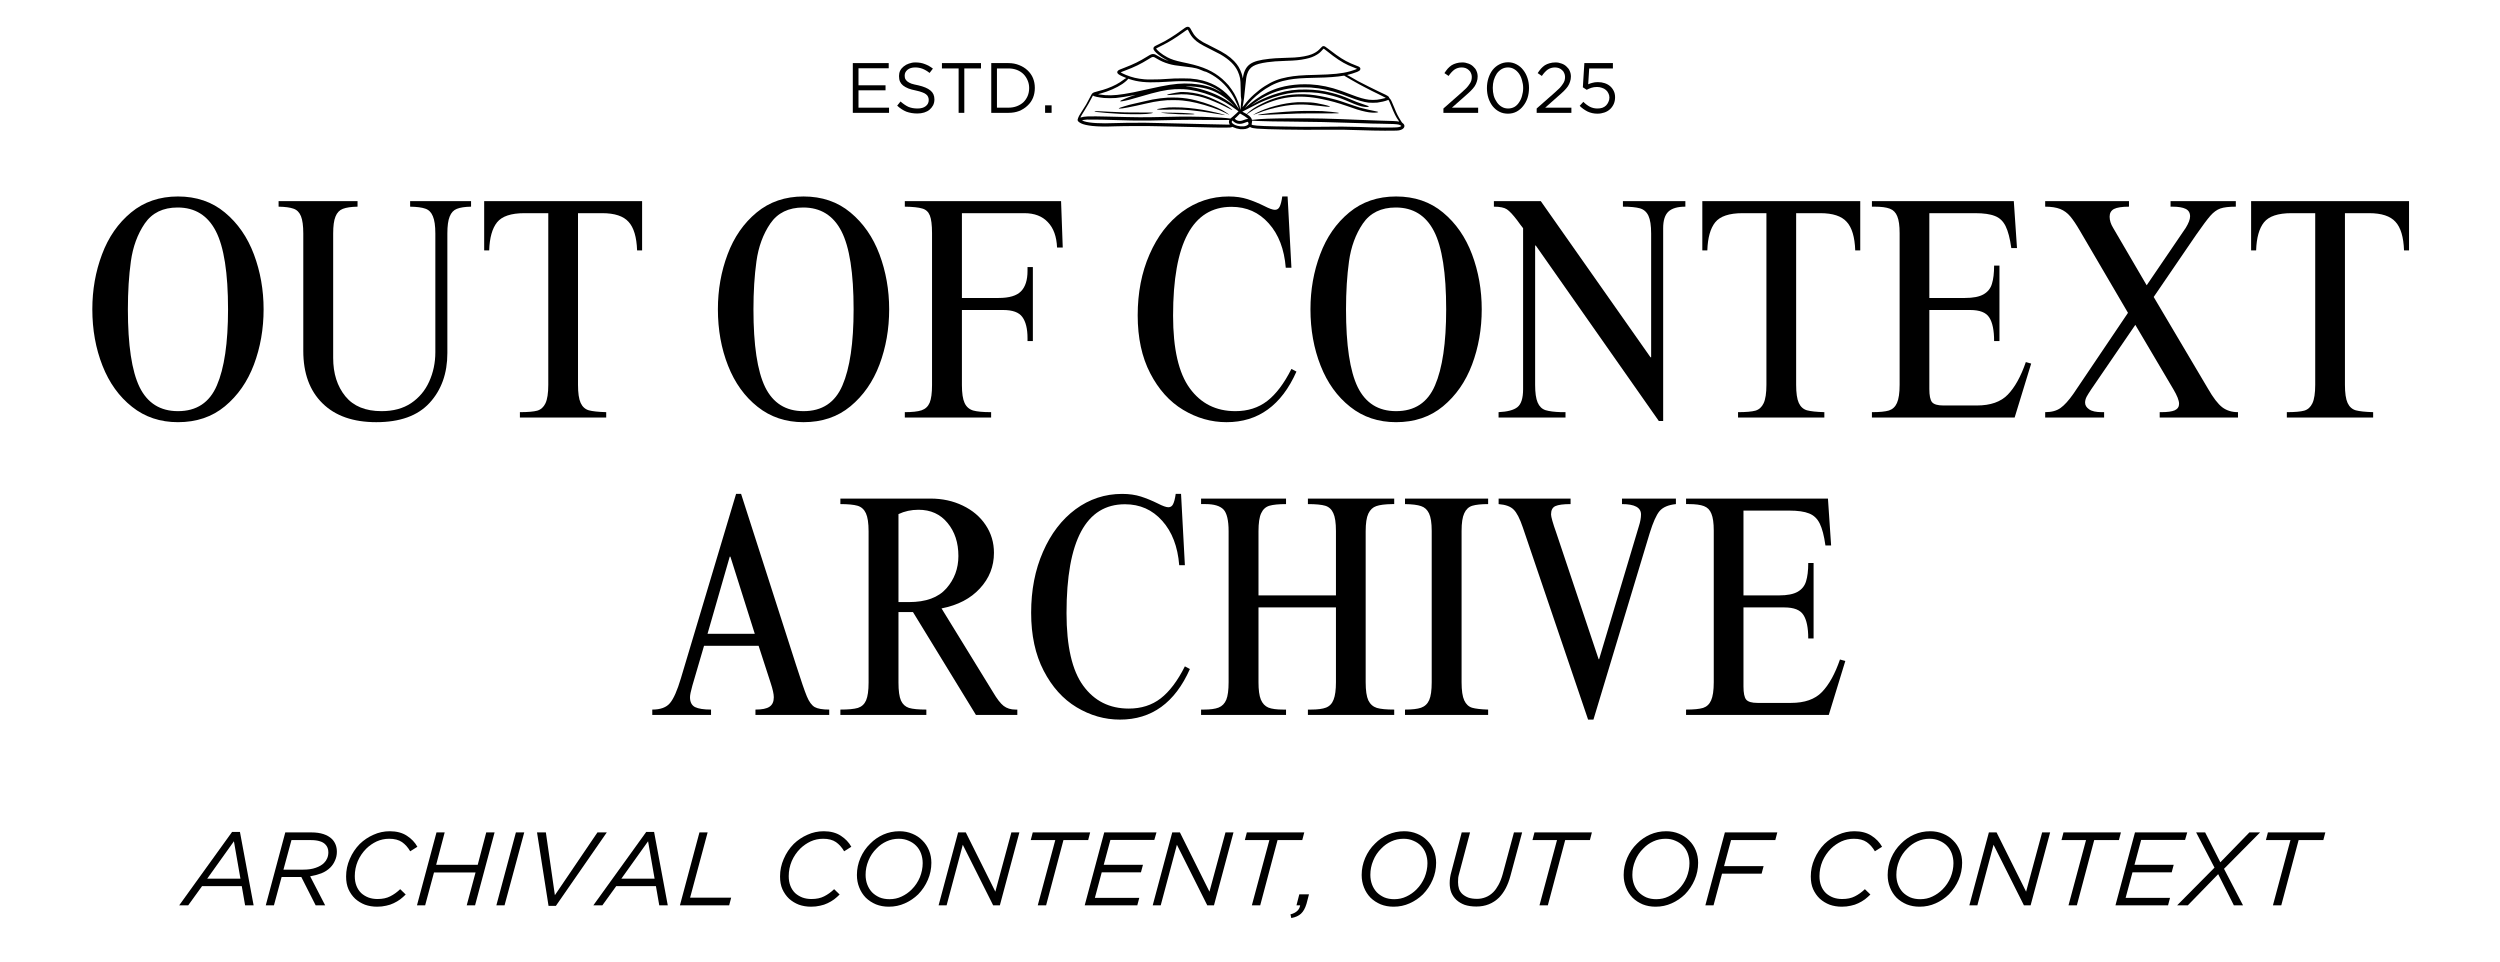<svg version="1.0" preserveAspectRatio="xMidYMid meet" height="120" viewBox="0 0 234 90" zoomAndPan="magnify" width="312" xmlns:xlink="http://www.w3.org/1999/xlink" xmlns="http://www.w3.org/2000/svg"><defs><g></g><clipPath id="22e52a1bc5"><path clip-rule="nonzero" d="M 100.809 2.488 L 131.559 2.488 L 131.559 12.238 L 100.809 12.238 Z M 100.809 2.488"></path></clipPath></defs><g clip-path="url(#22e52a1bc5)"><path fill-rule="nonzero" fill-opacity="1" d="M 111.105 2.516 C 111 2.539 110.906 2.602 110.551 2.863 C 110.176 3.137 109.977 3.277 109.574 3.527 C 109.168 3.785 108.902 3.93 108.496 4.121 C 108.109 4.301 108.039 4.344 107.988 4.434 C 107.965 4.473 107.961 4.488 107.961 4.543 C 107.965 4.594 107.969 4.617 107.988 4.656 C 108.07 4.82 108.344 5.074 108.703 5.316 C 108.906 5.453 109.055 5.539 109.258 5.641 C 109.336 5.68 109.398 5.711 109.395 5.711 C 109.387 5.711 109.168 5.633 109.047 5.582 C 108.859 5.508 108.633 5.391 108.402 5.25 C 108.16 5.102 108.078 5.066 107.957 5.059 C 107.805 5.047 107.695 5.094 107.371 5.297 C 106.648 5.746 106.113 6.008 105.258 6.336 C 104.832 6.496 104.723 6.543 104.652 6.609 C 104.57 6.68 104.551 6.773 104.602 6.855 C 104.664 6.961 104.883 7.082 105.316 7.258 C 105.438 7.309 105.441 7.312 105.414 7.316 C 105.359 7.328 105.293 7.367 105.16 7.469 C 104.738 7.793 104.27 8.043 103.637 8.277 C 103.383 8.371 103.148 8.441 102.77 8.539 C 102.422 8.629 102.355 8.652 102.266 8.723 C 102.203 8.77 102.16 8.844 102.004 9.145 C 101.727 9.695 101.656 9.812 101.18 10.551 C 101.105 10.672 101.023 10.805 100.996 10.852 C 100.941 10.957 100.871 11.148 100.863 11.207 C 100.852 11.32 100.949 11.422 101.191 11.547 C 101.395 11.652 101.773 11.738 102.234 11.789 C 102.84 11.852 103.426 11.859 104.398 11.824 C 105.246 11.793 107.594 11.789 108.555 11.82 C 109 11.832 109.547 11.848 110.121 11.855 C 110.766 11.867 111.312 11.883 111.961 11.898 C 113.457 11.938 114.176 11.953 114.684 11.945 C 115.16 11.941 115.172 11.941 115.309 11.895 L 115.367 11.875 L 115.445 11.914 C 115.605 11.992 115.852 12.062 116.078 12.09 C 116.207 12.105 116.473 12.094 116.582 12.07 C 116.738 12.035 116.859 11.984 116.953 11.914 L 116.996 11.883 L 117.059 11.918 C 117.172 11.977 117.336 12.008 117.66 12.039 C 118.574 12.113 121.441 12.164 124 12.145 C 125.625 12.133 126.027 12.141 127.496 12.191 C 128.383 12.219 128.676 12.227 129.625 12.234 C 130.758 12.238 130.898 12.234 131.109 12.16 C 131.211 12.125 131.273 12.09 131.34 12.027 C 131.512 11.867 131.488 11.656 131.277 11.516 C 131.234 11.484 131.215 11.461 131.133 11.328 C 130.836 10.848 130.734 10.648 130.504 10.074 C 130.266 9.477 130.184 9.316 130.082 9.223 C 130.059 9.199 130.039 9.176 130.039 9.172 C 130.039 9.145 129.992 9.066 129.965 9.039 C 129.883 8.961 129.609 8.816 129.035 8.559 C 128.723 8.414 127.465 7.785 127.109 7.594 C 127.031 7.551 126.812 7.426 126.625 7.316 C 126.309 7.133 126.129 7.035 126.105 7.035 C 126.102 7.035 126.094 7.031 126.09 7.027 C 126.086 7.023 126.109 7.016 126.137 7.008 C 126.34 6.965 126.82 6.816 127.027 6.73 C 127.203 6.66 127.273 6.605 127.312 6.523 C 127.348 6.445 127.336 6.379 127.277 6.309 C 127.234 6.258 127.176 6.227 126.961 6.148 C 126.219 5.867 125.727 5.605 125.082 5.141 C 124.871 4.992 124.582 4.777 124.363 4.602 C 124.059 4.363 123.98 4.316 123.879 4.316 C 123.801 4.316 123.75 4.348 123.652 4.457 C 123.418 4.719 123.258 4.848 122.98 4.988 C 122.918 5.02 122.816 5.062 122.762 5.086 C 122.398 5.23 121.824 5.34 121.156 5.383 C 120.973 5.395 120.789 5.402 120.039 5.426 C 119.52 5.441 119.203 5.461 118.809 5.504 C 117.902 5.605 117.391 5.742 117.035 5.98 C 116.664 6.23 116.438 6.637 116.348 7.211 L 116.324 7.344 L 116.305 7.238 C 116.277 7.094 116.254 7.004 116.211 6.875 C 116.055 6.41 115.848 6.07 115.512 5.719 C 115.082 5.273 114.578 4.938 113.652 4.484 C 113.125 4.223 112.758 4.035 112.621 3.957 C 112.07 3.637 111.789 3.359 111.547 2.895 C 111.449 2.707 111.41 2.641 111.371 2.598 C 111.305 2.523 111.199 2.488 111.105 2.516 Z M 111.195 2.801 C 111.207 2.816 111.242 2.887 111.277 2.953 C 111.426 3.254 111.562 3.453 111.762 3.652 C 112.043 3.941 112.387 4.156 113.16 4.539 C 113.621 4.766 114.051 4.988 114.219 5.082 C 115.055 5.566 115.574 6.074 115.852 6.668 C 115.953 6.887 116.031 7.125 116.07 7.328 C 116.105 7.527 116.117 7.719 116.129 8.379 C 116.141 8.996 116.148 9.152 116.172 9.211 C 116.184 9.242 116.188 9.277 116.188 9.355 C 116.188 9.449 116.129 10.188 116.113 10.27 C 116.109 10.305 116.109 10.301 116.094 10.219 C 116.023 9.828 115.777 9.199 115.52 8.746 C 115.379 8.508 115.191 8.234 114.996 7.992 C 114.875 7.848 114.543 7.512 114.398 7.387 C 113.551 6.66 112.641 6.25 111.164 5.926 C 111.047 5.902 110.824 5.852 110.668 5.82 C 109.973 5.668 109.648 5.562 109.258 5.359 C 108.996 5.219 108.766 5.07 108.535 4.883 C 108.418 4.785 108.242 4.613 108.223 4.57 C 108.203 4.531 108.164 4.555 108.852 4.211 C 109.406 3.938 110.031 3.551 110.664 3.094 C 110.992 2.855 111.125 2.77 111.16 2.77 C 111.168 2.77 111.184 2.785 111.195 2.801 Z M 123.957 4.594 C 123.988 4.613 124.09 4.691 124.184 4.77 C 125.008 5.434 125.594 5.824 126.203 6.105 C 126.379 6.184 126.754 6.34 126.926 6.402 C 126.98 6.422 127.023 6.441 127.023 6.445 C 127.023 6.465 126.621 6.602 126.359 6.676 C 125.602 6.887 124.773 6.969 123.125 7.008 C 121.84 7.035 121.195 7.09 120.516 7.219 C 119.688 7.375 119.082 7.613 118.391 8.059 C 118.031 8.289 117.734 8.523 117.367 8.848 C 117 9.18 116.762 9.438 116.438 9.863 C 116.367 9.957 116.305 10.031 116.305 10.031 C 116.305 10.031 116.309 10 116.316 9.965 C 116.406 9.523 116.484 8.938 116.57 7.984 C 116.629 7.367 116.66 7.16 116.734 6.934 C 116.953 6.254 117.383 6 118.609 5.824 C 119.109 5.754 119.535 5.723 120.387 5.695 C 121.246 5.668 121.688 5.625 122.191 5.516 C 122.656 5.422 122.969 5.301 123.281 5.105 C 123.477 4.984 123.637 4.844 123.785 4.66 C 123.836 4.602 123.883 4.555 123.891 4.555 C 123.898 4.555 123.93 4.574 123.957 4.594 Z M 108.059 5.363 C 108.09 5.375 108.176 5.426 108.25 5.473 C 108.637 5.707 108.953 5.848 109.391 5.977 C 109.777 6.09 110.047 6.133 110.891 6.23 C 111.527 6.305 111.719 6.332 111.977 6.398 C 112.125 6.434 112.227 6.473 112.504 6.59 C 112.691 6.672 112.754 6.695 112.789 6.695 C 112.836 6.695 112.93 6.734 113.172 6.855 C 114.016 7.285 114.715 7.914 115.242 8.719 C 115.449 9.031 115.637 9.395 115.82 9.824 C 115.91 10.043 115.988 10.238 115.98 10.227 C 115.977 10.223 115.93 10.152 115.871 10.066 C 115.738 9.863 115.578 9.637 115.418 9.438 C 114.637 8.445 113.73 7.844 112.559 7.535 C 112.219 7.449 111.867 7.391 111.406 7.352 C 111.164 7.332 110.223 7.332 109.895 7.348 C 109.777 7.355 109.477 7.371 109.223 7.387 C 108.973 7.402 108.672 7.422 108.559 7.426 C 108.438 7.434 108.133 7.438 107.82 7.438 C 107.383 7.438 107.254 7.438 107.102 7.422 C 106.449 7.363 105.969 7.25 105.391 7.016 C 105.199 6.938 104.895 6.789 104.895 6.773 C 104.898 6.762 104.992 6.723 105.297 6.609 C 106.203 6.27 106.754 6 107.512 5.531 C 107.77 5.371 107.793 5.355 107.859 5.34 C 107.922 5.32 107.984 5.328 108.059 5.363 Z M 125.914 7.141 C 126.043 7.227 126.965 7.754 127.23 7.895 C 127.363 7.965 127.594 8.086 127.738 8.164 C 128.121 8.367 128.707 8.664 128.957 8.777 C 129.219 8.902 129.652 9.121 129.684 9.145 L 129.703 9.16 L 129.602 9.191 C 129.375 9.254 129.105 9.309 128.883 9.336 C 128.699 9.359 128.32 9.359 128.137 9.336 C 127.699 9.281 127.23 9.148 126.492 8.863 C 125.879 8.629 125.797 8.598 125.559 8.512 C 124.512 8.141 123.621 7.953 122.633 7.898 C 122.418 7.883 121.855 7.883 121.641 7.898 C 121.004 7.934 120.352 8.035 119.82 8.188 C 119.012 8.418 118.27 8.781 117.527 9.309 C 117.207 9.539 116.961 9.734 116.691 9.965 C 116.602 10.043 116.531 10.105 116.531 10.102 C 116.531 10.098 116.738 9.836 116.832 9.723 C 117.25 9.23 117.871 8.691 118.457 8.312 C 119.18 7.848 119.797 7.605 120.648 7.457 C 121.281 7.348 121.816 7.309 123.039 7.281 C 123.879 7.262 124.18 7.25 124.66 7.215 C 125.047 7.188 125.531 7.133 125.754 7.086 C 125.789 7.082 125.82 7.078 125.824 7.082 C 125.832 7.086 125.871 7.109 125.914 7.141 Z M 105.719 7.406 C 106.488 7.664 107.273 7.746 108.504 7.691 C 108.621 7.688 108.965 7.668 109.262 7.652 C 110.141 7.598 110.219 7.598 110.703 7.598 C 111.262 7.598 111.527 7.613 111.93 7.672 C 112.801 7.797 113.609 8.117 114.25 8.598 C 114.328 8.652 114.355 8.68 114.312 8.652 C 114.141 8.539 113.828 8.375 113.633 8.285 C 113.238 8.113 112.766 7.984 112.219 7.906 C 111.312 7.773 110.48 7.785 109.484 7.938 C 108.945 8.023 108.473 8.117 107.391 8.359 C 106.227 8.621 105.828 8.703 105.215 8.797 C 104.27 8.949 103.641 8.961 102.922 8.844 L 102.77 8.816 L 102.812 8.809 C 102.836 8.801 102.938 8.773 103.043 8.742 C 103.777 8.543 104.52 8.215 105.047 7.863 C 105.293 7.699 105.59 7.434 105.59 7.379 C 105.59 7.363 105.598 7.367 105.719 7.406 Z M 111.48 8.09 C 112.016 8.121 112.543 8.199 112.961 8.309 C 113.66 8.492 114.348 8.867 115.008 9.43 C 115.16 9.562 115.594 9.957 115.594 9.965 C 115.594 9.969 115.555 9.941 115.512 9.902 C 115.32 9.738 114.957 9.477 114.707 9.324 C 113.934 8.848 112.957 8.461 111.949 8.234 C 111.676 8.172 111.367 8.125 111.012 8.09 C 110.934 8.078 111.34 8.082 111.48 8.09 Z M 122.691 8.191 C 123.715 8.27 124.547 8.453 125.641 8.844 C 125.734 8.879 125.992 8.973 126.219 9.059 C 127.16 9.414 127.598 9.539 128.086 9.605 C 128.184 9.617 128.277 9.621 128.504 9.621 C 128.734 9.621 128.824 9.617 128.922 9.605 C 129.254 9.562 129.66 9.465 129.871 9.379 L 129.949 9.348 L 129.969 9.367 C 130.004 9.418 130.082 9.582 130.176 9.82 C 130.504 10.641 130.668 10.969 130.918 11.305 C 130.98 11.391 130.98 11.391 130.91 11.375 C 130.75 11.336 130.316 11.316 129.156 11.289 C 128.484 11.273 128.328 11.266 127.348 11.223 C 124.602 11.102 122.898 11.062 120.863 11.074 C 118.879 11.082 117.945 11.121 117.312 11.211 C 117.246 11.219 117.188 11.223 117.184 11.219 C 117.18 11.215 117.176 11.195 117.168 11.176 C 117.16 11.156 117.141 11.109 117.125 11.074 C 117.078 10.984 116.934 10.836 116.805 10.754 C 116.754 10.723 116.715 10.691 116.711 10.688 C 116.711 10.684 116.738 10.668 116.77 10.648 C 116.801 10.629 116.922 10.551 117.035 10.473 C 117.285 10.305 117.461 10.203 117.762 10.047 C 118.773 9.531 119.711 9.227 120.656 9.109 C 121.641 8.988 122.613 9.039 123.754 9.277 C 124.574 9.445 125.203 9.621 126.051 9.914 C 127.168 10.301 127.125 10.285 127.457 10.371 C 128.004 10.512 128.336 10.559 128.723 10.543 C 128.848 10.539 128.891 10.531 128.945 10.516 C 128.98 10.504 129.008 10.488 129.008 10.488 C 129.008 10.469 128.879 10.43 128.766 10.414 C 128.602 10.387 128.438 10.352 128.152 10.285 C 128.027 10.254 127.863 10.215 127.789 10.199 C 127.426 10.121 127.191 10.051 126.742 9.895 C 125.512 9.465 125.312 9.402 124.734 9.254 C 123.957 9.051 123.203 8.91 122.605 8.855 C 122.316 8.828 122.117 8.82 121.781 8.82 C 120.602 8.82 119.609 9.027 118.539 9.5 C 118.309 9.605 117.852 9.832 117.668 9.941 C 117.281 10.164 117 10.367 116.789 10.574 C 116.734 10.629 116.684 10.672 116.684 10.672 C 116.68 10.672 116.645 10.652 116.605 10.629 C 116.566 10.605 116.477 10.559 116.41 10.52 L 116.281 10.453 L 116.48 10.348 C 117.703 9.711 117.93 9.598 118.438 9.391 C 119.441 8.98 120.309 8.75 121.148 8.668 C 121.445 8.641 121.559 8.637 121.949 8.629 C 123 8.617 123.797 8.711 124.734 8.969 C 125.297 9.125 125.664 9.258 126.359 9.562 C 126.992 9.84 127.406 9.977 127.719 10.004 C 127.879 10.02 128.043 10.02 128.086 10 C 128.109 9.992 128.125 9.98 128.125 9.977 C 128.125 9.973 128.113 9.961 128.094 9.945 C 128.074 9.926 127.992 9.895 127.855 9.848 C 126.945 9.535 126.902 9.52 126.473 9.332 C 125.711 9.004 125.254 8.844 124.586 8.68 C 123.789 8.48 123.133 8.395 122.25 8.379 C 121.27 8.363 120.492 8.465 119.617 8.727 C 118.984 8.91 118.238 9.219 117.66 9.535 C 117.516 9.609 117.211 9.785 117.133 9.832 C 117.117 9.844 117.105 9.848 117.105 9.844 C 117.105 9.836 117.574 9.523 117.77 9.398 C 118.703 8.809 119.555 8.473 120.543 8.305 C 120.902 8.242 121.246 8.203 121.605 8.184 C 121.797 8.172 122.516 8.18 122.691 8.191 Z M 110.805 8.352 C 111.617 8.398 112.5 8.609 113.426 8.969 C 113.805 9.117 114.324 9.367 114.656 9.562 C 115.012 9.77 115.465 10.074 115.855 10.367 L 115.926 10.418 L 115.727 10.613 C 115.594 10.742 115.488 10.84 115.402 10.906 C 115.328 10.965 115.246 11.031 115.219 11.055 L 115.168 11.098 L 115.078 11.086 C 114.754 11.035 114.105 10.992 113.32 10.965 C 113.094 10.957 112.734 10.945 112.516 10.934 C 112.301 10.93 111.789 10.918 111.379 10.914 C 110.648 10.91 110.266 10.914 108.93 10.945 C 106.914 10.992 106.551 10.988 103.805 10.914 C 103.016 10.891 102.055 10.883 101.836 10.895 C 101.527 10.91 101.328 10.938 101.188 10.988 C 101.156 10.996 101.129 11.004 101.125 11.004 C 101.113 11.004 101.18 10.879 101.254 10.754 C 101.285 10.695 101.414 10.488 101.539 10.289 C 101.836 9.805 101.945 9.617 102.215 9.098 C 102.258 9.016 102.297 8.945 102.297 8.941 C 102.301 8.941 102.309 8.945 102.316 8.953 C 102.406 9.031 102.789 9.113 103.34 9.172 C 103.57 9.195 104.215 9.195 104.441 9.172 C 104.938 9.117 105.48 9.035 106.082 8.914 C 106.207 8.887 106.312 8.867 106.316 8.871 C 106.316 8.871 106.25 8.895 106.168 8.918 C 106.082 8.941 105.938 8.988 105.844 9.023 C 105.578 9.113 104.988 9.359 104.934 9.398 C 104.922 9.41 104.891 9.43 104.871 9.445 C 104.852 9.461 104.836 9.477 104.832 9.48 C 104.832 9.488 104.918 9.492 104.984 9.488 C 105.035 9.488 105.465 9.395 105.676 9.344 C 105.883 9.289 106.164 9.211 106.656 9.066 C 108.344 8.566 109.113 8.398 109.941 8.352 C 110.129 8.34 110.625 8.34 110.805 8.352 Z M 106.352 8.863 C 106.352 8.867 106.34 8.867 106.336 8.867 C 106.328 8.863 106.332 8.859 106.34 8.859 C 106.352 8.859 106.355 8.863 106.352 8.863 Z M 116.141 10.664 C 116.328 10.762 116.68 10.988 116.773 11.078 L 116.836 11.129 L 116.758 11.137 C 116.707 11.141 116.656 11.152 116.613 11.168 C 116.266 11.297 116.176 11.32 116.039 11.32 C 115.922 11.32 115.859 11.305 115.754 11.254 C 115.703 11.227 115.66 11.199 115.625 11.16 L 115.57 11.105 L 115.594 11.086 C 115.688 11.012 115.789 10.91 115.883 10.809 C 116 10.68 116.055 10.625 116.062 10.625 C 116.062 10.625 116.098 10.645 116.141 10.664 Z M 103.043 11.199 C 103.234 11.207 103.672 11.219 104.02 11.227 C 106.023 11.285 106.062 11.285 106.828 11.285 C 107.555 11.285 107.871 11.281 109.113 11.25 C 109.414 11.242 109.859 11.23 110.109 11.227 C 110.734 11.211 111.883 11.211 113.105 11.227 C 113.672 11.234 114.348 11.238 114.605 11.234 C 115.035 11.23 115.074 11.23 115.066 11.246 C 115.016 11.363 115.016 11.461 115.062 11.566 C 115.078 11.602 115.098 11.637 115.105 11.645 C 115.129 11.672 115.047 11.672 113.098 11.625 C 112.664 11.617 112.012 11.598 111.648 11.59 C 111.285 11.578 110.77 11.566 110.504 11.562 C 109.492 11.539 109.113 11.531 108.688 11.52 C 107.621 11.484 106.703 11.48 105.434 11.496 C 105.062 11.5 104.598 11.512 104.406 11.52 C 103.008 11.578 102 11.52 101.477 11.352 C 101.395 11.324 101.281 11.273 101.281 11.266 C 101.281 11.242 101.543 11.203 101.758 11.191 C 101.91 11.184 102.516 11.188 103.043 11.199 Z M 115.504 11.414 C 115.715 11.574 115.969 11.633 116.234 11.574 C 116.324 11.555 116.473 11.508 116.621 11.449 C 116.688 11.422 116.75 11.402 116.766 11.402 C 116.816 11.402 116.859 11.484 116.863 11.578 C 116.863 11.625 116.863 11.629 116.816 11.668 C 116.621 11.844 116.227 11.883 115.805 11.77 C 115.547 11.699 115.34 11.57 115.297 11.457 C 115.281 11.418 115.281 11.414 115.297 11.375 C 115.309 11.352 115.328 11.32 115.34 11.305 L 115.367 11.273 L 115.398 11.316 C 115.418 11.34 115.465 11.383 115.504 11.414 Z M 117.312 11.301 C 117.426 11.316 117.758 11.328 118.422 11.344 C 118.742 11.352 119.074 11.359 119.156 11.363 C 119.242 11.363 119.812 11.371 120.418 11.375 C 123.059 11.398 124.535 11.43 127.312 11.527 C 128.473 11.57 128.461 11.57 129.18 11.578 C 130.418 11.598 130.73 11.613 130.938 11.668 C 131.004 11.688 131.109 11.738 131.141 11.766 L 131.16 11.785 L 131.141 11.805 C 131.102 11.852 130.988 11.891 130.859 11.91 C 130.695 11.938 130.172 11.941 129.25 11.934 C 128.324 11.922 128.18 11.918 127.238 11.883 C 126.02 11.844 125.398 11.84 123.418 11.867 C 122.422 11.879 121.141 11.867 119.398 11.828 C 117.723 11.793 117.148 11.742 117.148 11.641 C 117.148 11.629 117.156 11.586 117.168 11.547 C 117.18 11.508 117.188 11.434 117.191 11.383 C 117.199 11.277 117.188 11.285 117.312 11.301 Z M 117.312 11.301" fill="#000000"></path></g><path fill-rule="nonzero" fill-opacity="1" d="M 121.457 9.566 C 120.742 9.609 120.094 9.715 119.363 9.914 C 118.66 10.105 118.137 10.301 117.609 10.57 C 117.477 10.637 117.305 10.738 117.305 10.746 C 117.305 10.754 117.305 10.754 117.309 10.754 C 117.32 10.754 117.562 10.664 117.719 10.602 C 118.086 10.453 118.391 10.348 118.793 10.234 C 119.508 10.035 120.227 9.891 120.816 9.832 C 121.133 9.797 121.246 9.793 121.637 9.785 C 122.203 9.781 122.422 9.793 123.34 9.895 C 124.258 9.996 124.273 10 124.391 9.992 C 124.484 9.984 124.512 9.977 124.477 9.961 C 124.469 9.961 124.43 9.945 124.391 9.926 C 124.277 9.875 123.613 9.719 123.262 9.66 C 122.852 9.59 122.562 9.57 121.98 9.566 C 121.727 9.566 121.492 9.566 121.457 9.566 Z M 121.457 9.566" fill="#000000"></path><path fill-rule="nonzero" fill-opacity="1" d="M 121.863 10.387 C 120.957 10.41 119.801 10.488 118.93 10.574 C 118.363 10.633 117.711 10.738 117.723 10.77 C 117.723 10.777 117.957 10.777 118.027 10.77 C 118.047 10.766 118.211 10.758 118.395 10.75 C 118.574 10.742 118.945 10.727 119.223 10.715 C 121.273 10.621 121.5 10.613 123.473 10.617 C 124.492 10.617 125.141 10.613 125.172 10.609 C 125.203 10.605 125.25 10.598 125.281 10.594 C 125.312 10.59 125.34 10.582 125.34 10.578 C 125.34 10.578 125.32 10.57 125.297 10.566 C 125.27 10.562 125.215 10.551 125.164 10.539 C 125.039 10.508 124.336 10.438 123.758 10.398 C 123.492 10.383 122.309 10.375 121.863 10.387 Z M 121.863 10.387" fill="#000000"></path><path fill-rule="nonzero" fill-opacity="1" d="M 110.5 8.613 C 110.398 8.625 110.219 8.648 110.066 8.676 C 109.848 8.711 109.422 8.801 109.367 8.82 C 109.262 8.859 109.23 8.875 109.223 8.883 C 109.215 8.902 109.383 8.906 109.613 8.887 C 110.199 8.84 110.348 8.832 110.566 8.824 C 111.258 8.809 112.078 8.938 112.801 9.18 C 113.414 9.383 114.348 9.793 115.062 10.168 C 115.293 10.289 115.348 10.312 115.355 10.305 C 115.355 10.305 115.332 10.273 115.293 10.238 C 115.219 10.164 114.953 9.98 114.73 9.852 C 114.25 9.574 113.52 9.23 112.98 9.031 C 112.43 8.824 111.832 8.691 111.191 8.633 C 111.047 8.617 110.586 8.605 110.5 8.613 Z M 110.5 8.613" fill="#000000"></path><path fill-rule="nonzero" fill-opacity="1" d="M 109.305 9.137 C 108.887 9.16 108.328 9.23 107.871 9.316 C 107.68 9.355 107.496 9.395 107.148 9.477 C 106.824 9.555 106.395 9.652 106.094 9.719 C 105.758 9.793 105.629 9.828 105.258 9.945 C 105.086 9.996 104.922 10.047 104.895 10.059 C 104.828 10.074 104.703 10.145 104.711 10.156 C 104.715 10.16 104.719 10.164 104.723 10.16 C 104.727 10.156 104.754 10.16 104.789 10.164 C 104.965 10.188 105.941 10 107.234 9.699 C 107.848 9.559 108.141 9.504 108.617 9.441 C 109.113 9.379 109.402 9.363 109.906 9.371 C 110.289 9.375 110.398 9.383 110.703 9.41 C 111.48 9.48 112.453 9.715 113.492 10.07 C 114.055 10.266 114.348 10.391 114.812 10.629 C 114.945 10.699 115.055 10.754 115.059 10.746 C 115.07 10.73 114.699 10.477 114.461 10.34 C 113.859 10 112.879 9.629 111.945 9.395 C 111.336 9.242 110.852 9.168 110.219 9.137 C 110.008 9.125 109.504 9.125 109.305 9.137 Z M 109.305 9.137" fill="#000000"></path><path fill-rule="nonzero" fill-opacity="1" d="M 109.438 10.051 C 109.148 10.074 108.473 10.164 108.367 10.199 C 108.281 10.227 108.281 10.227 108.289 10.234 C 108.324 10.27 108.656 10.281 109.176 10.266 C 109.953 10.238 110.766 10.258 111.453 10.32 C 112.219 10.395 112.758 10.469 113.883 10.656 C 114.32 10.73 114.598 10.773 114.645 10.773 C 114.648 10.773 114.652 10.77 114.652 10.766 C 114.652 10.734 113.789 10.516 113.172 10.391 C 112.352 10.223 111.434 10.105 110.645 10.062 C 110.402 10.047 109.586 10.043 109.438 10.051 Z M 109.438 10.051" fill="#000000"></path><path fill-rule="nonzero" fill-opacity="1" d="M 102.492 10.41 C 102.465 10.414 102.441 10.422 102.441 10.426 C 102.441 10.438 102.527 10.469 102.598 10.477 C 102.879 10.523 104.07 10.617 104.848 10.66 C 105.727 10.703 106.879 10.703 107.348 10.664 C 107.66 10.633 107.883 10.594 107.914 10.562 C 107.922 10.559 107.902 10.547 107.875 10.543 C 107.836 10.531 107.641 10.531 106.77 10.531 C 105.461 10.535 105.168 10.527 103.863 10.461 C 102.945 10.41 102.598 10.398 102.492 10.41 Z M 102.492 10.41" fill="#000000"></path><path fill-rule="nonzero" fill-opacity="1" d="M 108.73 10.539 C 108.691 10.543 108.684 10.559 108.719 10.562 C 108.75 10.574 109.148 10.613 109.332 10.629 C 109.492 10.645 109.777 10.66 110.367 10.691 C 110.469 10.699 110.797 10.703 111.102 10.707 C 111.605 10.711 111.664 10.711 111.738 10.695 C 111.785 10.688 111.82 10.676 111.82 10.672 C 111.82 10.664 111.668 10.637 111.578 10.633 C 111.539 10.629 111.367 10.617 111.203 10.602 C 110.781 10.57 110.555 10.562 109.844 10.551 C 109.508 10.547 109.125 10.543 108.996 10.539 C 108.871 10.539 108.75 10.539 108.73 10.539 Z M 108.73 10.539" fill="#000000"></path><g fill-opacity="1" fill="#000000"><g transform="translate(7.845, 39.078)"><g><path d="M 8.812 -20.688 C 10.539 -20.688 12.004 -20.188 13.203 -19.188 C 14.41 -18.188 15.316 -16.879 15.922 -15.266 C 16.523 -13.66 16.828 -11.945 16.828 -10.125 C 16.828 -8.281 16.523 -6.555 15.922 -4.953 C 15.316 -3.348 14.41 -2.047 13.203 -1.047 C 12.004 -0.055 10.539 0.438 8.812 0.438 C 7.156 0.438 5.723 -0.039 4.516 -1 C 3.305 -1.957 2.383 -3.238 1.75 -4.844 C 1.113 -6.457 0.797 -8.219 0.797 -10.125 C 0.797 -11.945 1.098 -13.66 1.703 -15.266 C 2.305 -16.879 3.211 -18.188 4.422 -19.188 C 5.629 -20.188 7.094 -20.688 8.812 -20.688 Z M 4.125 -10.125 C 4.125 -6.781 4.488 -4.352 5.219 -2.844 C 5.957 -1.344 7.156 -0.594 8.812 -0.594 C 10.551 -0.594 11.766 -1.395 12.453 -3 C 13.148 -4.602 13.5 -6.977 13.5 -10.125 C 13.5 -13.531 13.117 -15.969 12.359 -17.438 C 11.598 -18.914 10.406 -19.656 8.781 -19.656 C 7.414 -19.656 6.391 -19.156 5.703 -18.156 C 5.023 -17.156 4.594 -15.977 4.406 -14.625 C 4.219 -13.281 4.125 -11.781 4.125 -10.125 Z M 4.125 -10.125"></path></g></g></g><g fill-opacity="1" fill="#000000"><g transform="translate(25.482, 39.078)"><g><path d="M 7.984 -19.734 C 7.391 -19.723 6.93 -19.656 6.609 -19.531 C 6.297 -19.414 6.066 -19.176 5.922 -18.812 C 5.773 -18.457 5.703 -17.926 5.703 -17.219 L 5.703 -5.578 C 5.703 -4.117 6.082 -2.922 6.844 -1.984 C 7.602 -1.055 8.734 -0.594 10.234 -0.594 C 11.328 -0.594 12.25 -0.844 13 -1.344 C 13.75 -1.852 14.312 -2.523 14.688 -3.359 C 15.07 -4.203 15.266 -5.117 15.266 -6.109 L 15.266 -17.219 C 15.266 -17.945 15.188 -18.488 15.031 -18.844 C 14.883 -19.207 14.648 -19.441 14.328 -19.547 C 14.016 -19.66 13.539 -19.723 12.906 -19.734 L 12.906 -20.25 L 18.609 -20.25 L 18.609 -19.734 C 18.035 -19.723 17.594 -19.656 17.281 -19.531 C 16.977 -19.414 16.754 -19.176 16.609 -18.812 C 16.461 -18.457 16.391 -17.926 16.391 -17.219 L 16.391 -6.031 C 16.391 -4.125 15.832 -2.566 14.719 -1.359 C 13.613 -0.16 11.953 0.438 9.734 0.438 C 7.578 0.438 5.898 -0.148 4.703 -1.328 C 3.504 -2.504 2.906 -4.141 2.906 -6.234 L 2.906 -17.219 C 2.906 -17.945 2.832 -18.488 2.688 -18.844 C 2.539 -19.207 2.305 -19.441 1.984 -19.547 C 1.672 -19.66 1.207 -19.723 0.594 -19.734 L 0.594 -20.25 L 7.984 -20.25 Z M 7.984 -19.734"></path></g></g></g><g fill-opacity="1" fill="#000000"><g transform="translate(44.663, 39.078)"><g><path d="M 15.438 -15.641 L 14.969 -15.641 C 14.926 -16.891 14.66 -17.781 14.172 -18.312 C 13.691 -18.852 12.867 -19.125 11.703 -19.125 L 9.438 -19.125 L 9.438 -3.062 C 9.438 -2.289 9.52 -1.723 9.688 -1.359 C 9.852 -1.004 10.109 -0.773 10.453 -0.672 C 10.805 -0.578 11.348 -0.52 12.078 -0.5 L 12.078 0 L 4 0 L 4 -0.5 C 4.738 -0.5 5.281 -0.547 5.625 -0.641 C 5.969 -0.742 6.223 -0.973 6.391 -1.328 C 6.566 -1.691 6.656 -2.27 6.656 -3.062 L 6.656 -19.125 L 4.422 -19.125 C 3.172 -19.125 2.316 -18.836 1.859 -18.266 C 1.41 -17.703 1.164 -16.828 1.125 -15.641 L 0.656 -15.641 L 0.656 -20.25 L 15.438 -20.25 Z M 15.438 -15.641"></path></g></g></g><g fill-opacity="1" fill="#000000"><g transform="translate(60.756, 39.078)"><g></g></g></g><g fill-opacity="1" fill="#000000"><g transform="translate(66.398, 39.078)"><g><path d="M 8.812 -20.688 C 10.539 -20.688 12.004 -20.188 13.203 -19.188 C 14.41 -18.188 15.316 -16.879 15.922 -15.266 C 16.523 -13.66 16.828 -11.945 16.828 -10.125 C 16.828 -8.281 16.523 -6.555 15.922 -4.953 C 15.316 -3.348 14.41 -2.047 13.203 -1.047 C 12.004 -0.055 10.539 0.438 8.812 0.438 C 7.156 0.438 5.723 -0.039 4.516 -1 C 3.305 -1.957 2.383 -3.238 1.75 -4.844 C 1.113 -6.457 0.797 -8.219 0.797 -10.125 C 0.797 -11.945 1.098 -13.66 1.703 -15.266 C 2.305 -16.879 3.211 -18.188 4.422 -19.188 C 5.629 -20.188 7.094 -20.688 8.812 -20.688 Z M 4.125 -10.125 C 4.125 -6.781 4.488 -4.352 5.219 -2.844 C 5.957 -1.344 7.156 -0.594 8.812 -0.594 C 10.551 -0.594 11.766 -1.395 12.453 -3 C 13.148 -4.602 13.5 -6.977 13.5 -10.125 C 13.5 -13.531 13.117 -15.969 12.359 -17.438 C 11.598 -18.914 10.406 -19.656 8.781 -19.656 C 7.414 -19.656 6.391 -19.156 5.703 -18.156 C 5.023 -17.156 4.594 -15.977 4.406 -14.625 C 4.219 -13.281 4.125 -11.781 4.125 -10.125 Z M 4.125 -10.125"></path></g></g></g><g fill-opacity="1" fill="#000000"><g transform="translate(84.035, 39.078)"><g><path d="M 15.438 -15.906 L 14.906 -15.906 C 14.863 -16.938 14.578 -17.727 14.047 -18.281 C 13.523 -18.844 12.789 -19.125 11.844 -19.125 L 6 -19.125 L 6 -11.188 L 9.438 -11.188 C 10.426 -11.188 11.125 -11.395 11.531 -11.812 C 11.938 -12.227 12.141 -12.863 12.141 -13.719 L 12.141 -14.078 L 12.641 -14.078 L 12.641 -7.156 L 12.141 -7.156 L 12.141 -7.422 C 12.141 -8.305 11.977 -8.969 11.656 -9.406 C 11.344 -9.844 10.742 -10.062 9.859 -10.062 L 6 -10.062 L 6 -3.031 C 6 -2.281 6.082 -1.723 6.25 -1.359 C 6.414 -1.004 6.68 -0.77 7.047 -0.656 C 7.41 -0.551 7.973 -0.5 8.734 -0.5 L 8.734 0 L 0.656 0 L 0.656 -0.5 C 1.344 -0.5 1.863 -0.555 2.219 -0.672 C 2.582 -0.797 2.836 -1.035 2.984 -1.391 C 3.129 -1.742 3.203 -2.289 3.203 -3.031 L 3.203 -17.25 C 3.203 -18.02 3.133 -18.57 3 -18.906 C 2.863 -19.25 2.625 -19.469 2.281 -19.562 C 1.945 -19.664 1.406 -19.723 0.656 -19.734 L 0.656 -20.25 L 15.281 -20.25 Z M 15.438 -15.906"></path></g></g></g><g fill-opacity="1" fill="#000000"><g transform="translate(100.128, 39.078)"><g></g></g></g><g fill-opacity="1" fill="#000000"><g transform="translate(105.769, 39.078)"><g><path d="M 9.234 -20.688 C 9.898 -20.688 10.488 -20.602 11 -20.438 C 11.52 -20.27 12.039 -20.055 12.562 -19.797 C 13.031 -19.555 13.363 -19.438 13.562 -19.438 C 13.758 -19.438 13.906 -19.531 14 -19.719 C 14.102 -19.914 14.188 -20.238 14.25 -20.688 L 14.75 -20.688 L 15.109 -14.016 L 14.578 -14.016 C 14.441 -15.754 13.91 -17.141 12.984 -18.172 C 12.066 -19.203 10.906 -19.719 9.5 -19.719 C 5.852 -19.719 4.031 -16.32 4.031 -9.531 C 4.031 -6.426 4.551 -4.16 5.594 -2.734 C 6.633 -1.305 8.055 -0.594 9.859 -0.594 C 11.023 -0.594 12.02 -0.91 12.844 -1.547 C 13.664 -2.18 14.422 -3.18 15.109 -4.547 L 15.578 -4.297 C 14.18 -1.141 12 0.438 9.031 0.438 C 7.602 0.438 6.25 0.051 4.969 -0.719 C 3.695 -1.488 2.672 -2.629 1.891 -4.141 C 1.109 -5.648 0.719 -7.457 0.719 -9.562 C 0.719 -11.676 1.086 -13.578 1.828 -15.266 C 2.566 -16.961 3.582 -18.289 4.875 -19.25 C 6.176 -20.207 7.629 -20.688 9.234 -20.688 Z M 9.234 -20.688"></path></g></g></g><g fill-opacity="1" fill="#000000"><g transform="translate(121.862, 39.078)"><g><path d="M 8.812 -20.688 C 10.539 -20.688 12.004 -20.188 13.203 -19.188 C 14.41 -18.188 15.316 -16.879 15.922 -15.266 C 16.523 -13.66 16.828 -11.945 16.828 -10.125 C 16.828 -8.281 16.523 -6.555 15.922 -4.953 C 15.316 -3.348 14.41 -2.047 13.203 -1.047 C 12.004 -0.055 10.539 0.438 8.812 0.438 C 7.156 0.438 5.723 -0.039 4.516 -1 C 3.305 -1.957 2.383 -3.238 1.75 -4.844 C 1.113 -6.457 0.797 -8.219 0.797 -10.125 C 0.797 -11.945 1.098 -13.66 1.703 -15.266 C 2.305 -16.879 3.211 -18.188 4.422 -19.188 C 5.629 -20.188 7.094 -20.688 8.812 -20.688 Z M 4.125 -10.125 C 4.125 -6.781 4.488 -4.352 5.219 -2.844 C 5.957 -1.344 7.156 -0.594 8.812 -0.594 C 10.551 -0.594 11.766 -1.395 12.453 -3 C 13.148 -4.602 13.5 -6.977 13.5 -10.125 C 13.5 -13.531 13.117 -15.969 12.359 -17.438 C 11.598 -18.914 10.406 -19.656 8.781 -19.656 C 7.414 -19.656 6.391 -19.156 5.703 -18.156 C 5.023 -17.156 4.594 -15.977 4.406 -14.625 C 4.219 -13.281 4.125 -11.781 4.125 -10.125 Z M 4.125 -10.125"></path></g></g></g><g fill-opacity="1" fill="#000000"><g transform="translate(139.5, 39.078)"><g><path d="M 14.984 -5.641 L 15.047 -5.641 L 15.047 -17.219 C 15.047 -17.969 14.961 -18.52 14.797 -18.875 C 14.629 -19.238 14.363 -19.473 14 -19.578 C 13.633 -19.68 13.102 -19.734 12.406 -19.734 L 12.406 -20.25 L 18.25 -20.25 L 18.25 -19.734 C 17.52 -19.734 16.988 -19.578 16.656 -19.266 C 16.332 -18.953 16.172 -18.438 16.172 -17.719 L 16.172 0.328 L 15.766 0.328 L 4.25 -16.094 L 4.188 -16.094 L 4.188 -3.062 C 4.188 -2.32 4.266 -1.77 4.422 -1.406 C 4.578 -1.039 4.82 -0.801 5.156 -0.688 C 5.5 -0.582 5.988 -0.52 6.625 -0.5 L 7.031 -0.5 L 7.031 0 L 0.766 0 L 0.766 -0.5 C 1.598 -0.539 2.188 -0.695 2.531 -0.969 C 2.883 -1.25 3.062 -1.805 3.062 -2.641 L 3.062 -17.719 C 2.977 -17.82 2.891 -17.938 2.797 -18.062 C 2.711 -18.188 2.613 -18.32 2.5 -18.469 C 2.113 -18.977 1.797 -19.316 1.547 -19.484 C 1.305 -19.648 0.898 -19.734 0.328 -19.734 L 0.328 -20.25 L 4.719 -20.25 Z M 14.984 -5.641"></path></g></g></g><g fill-opacity="1" fill="#000000"><g transform="translate(158.681, 39.078)"><g><path d="M 15.438 -15.641 L 14.969 -15.641 C 14.926 -16.891 14.66 -17.781 14.172 -18.312 C 13.691 -18.852 12.867 -19.125 11.703 -19.125 L 9.438 -19.125 L 9.438 -3.062 C 9.438 -2.289 9.52 -1.723 9.688 -1.359 C 9.852 -1.004 10.109 -0.773 10.453 -0.672 C 10.805 -0.578 11.348 -0.52 12.078 -0.5 L 12.078 0 L 4 0 L 4 -0.5 C 4.738 -0.5 5.281 -0.547 5.625 -0.641 C 5.969 -0.742 6.223 -0.973 6.391 -1.328 C 6.566 -1.691 6.656 -2.27 6.656 -3.062 L 6.656 -19.125 L 4.422 -19.125 C 3.172 -19.125 2.316 -18.836 1.859 -18.266 C 1.41 -17.703 1.164 -16.828 1.125 -15.641 L 0.656 -15.641 L 0.656 -20.25 L 15.438 -20.25 Z M 15.438 -15.641"></path></g></g></g><g fill-opacity="1" fill="#000000"><g transform="translate(174.774, 39.078)"><g><path d="M 14.016 -15.859 L 13.484 -15.859 C 13.359 -16.766 13.18 -17.445 12.953 -17.906 C 12.723 -18.375 12.391 -18.691 11.953 -18.859 C 11.523 -19.035 10.906 -19.125 10.094 -19.125 L 5.812 -19.125 L 5.812 -11.188 L 9.141 -11.188 C 9.91 -11.188 10.492 -11.301 10.891 -11.531 C 11.285 -11.758 11.547 -12.086 11.672 -12.516 C 11.805 -12.941 11.875 -13.508 11.875 -14.219 L 12.375 -14.219 L 12.375 -7.156 L 11.875 -7.156 C 11.875 -8.164 11.723 -8.898 11.422 -9.359 C 11.129 -9.828 10.535 -10.062 9.641 -10.062 L 5.812 -10.062 L 5.812 -2.672 C 5.812 -2.055 5.895 -1.645 6.062 -1.438 C 6.238 -1.227 6.594 -1.125 7.125 -1.125 L 10.266 -1.125 C 11.535 -1.125 12.5 -1.461 13.156 -2.141 C 13.82 -2.828 14.383 -3.844 14.844 -5.188 L 15.344 -5.047 L 13.797 0 L 0.438 0 L 0.438 -0.5 C 1.156 -0.5 1.688 -0.551 2.031 -0.656 C 2.375 -0.77 2.625 -1.004 2.781 -1.359 C 2.945 -1.723 3.031 -2.289 3.031 -3.062 L 3.031 -17.25 C 3.031 -17.957 2.957 -18.484 2.812 -18.828 C 2.676 -19.18 2.441 -19.422 2.109 -19.547 C 1.785 -19.672 1.312 -19.734 0.688 -19.734 L 0.438 -19.734 L 0.438 -20.25 L 13.719 -20.25 Z M 14.016 -15.859"></path></g></g></g><g fill-opacity="1" fill="#000000"><g transform="translate(190.867, 39.078)"><g><path d="M 8.406 -19.734 C 7.75 -19.734 7.281 -19.66 7 -19.516 C 6.727 -19.367 6.594 -19.129 6.594 -18.797 C 6.594 -18.453 6.703 -18.102 6.922 -17.75 L 10.062 -12.375 L 13.719 -17.75 C 13.988 -18.188 14.125 -18.547 14.125 -18.828 C 14.125 -19.16 13.984 -19.395 13.703 -19.531 C 13.43 -19.664 13.02 -19.734 12.469 -19.734 L 12.297 -19.734 L 12.297 -20.25 L 18.406 -20.25 L 18.406 -19.734 C 17.77 -19.734 17.285 -19.676 16.953 -19.562 C 16.629 -19.445 16.316 -19.219 16.016 -18.875 C 15.723 -18.539 15.281 -17.945 14.688 -17.094 L 10.719 -11.281 L 15.797 -2.703 C 16.285 -1.848 16.734 -1.266 17.141 -0.953 C 17.547 -0.648 18.035 -0.5 18.609 -0.5 L 18.609 0 L 11.281 0 L 11.281 -0.5 L 11.406 -0.5 C 12 -0.5 12.426 -0.555 12.688 -0.672 C 12.957 -0.797 13.094 -1 13.094 -1.281 C 13.094 -1.594 12.914 -2.047 12.562 -2.641 L 9 -8.672 L 4.875 -2.641 C 4.688 -2.359 4.539 -2.125 4.438 -1.938 C 4.344 -1.75 4.297 -1.566 4.297 -1.391 C 4.297 -1.148 4.422 -0.941 4.672 -0.766 C 4.922 -0.586 5.32 -0.5 5.875 -0.5 L 6.078 -0.5 L 6.078 0 L 0.562 0 L 0.562 -0.5 C 1.156 -0.5 1.633 -0.629 2 -0.891 C 2.363 -1.148 2.766 -1.594 3.203 -2.219 L 8.312 -9.797 L 3.828 -17.453 C 3.473 -18.066 3.164 -18.523 2.906 -18.828 C 2.645 -19.141 2.332 -19.367 1.969 -19.516 C 1.602 -19.66 1.133 -19.734 0.562 -19.734 L 0.562 -20.25 L 8.406 -20.25 Z M 8.406 -19.734"></path></g></g></g><g fill-opacity="1" fill="#000000"><g transform="translate(210.048, 39.078)"><g><path d="M 15.438 -15.641 L 14.969 -15.641 C 14.926 -16.891 14.66 -17.781 14.172 -18.312 C 13.691 -18.852 12.867 -19.125 11.703 -19.125 L 9.438 -19.125 L 9.438 -3.062 C 9.438 -2.289 9.52 -1.723 9.688 -1.359 C 9.852 -1.004 10.109 -0.773 10.453 -0.672 C 10.805 -0.578 11.348 -0.52 12.078 -0.5 L 12.078 0 L 4 0 L 4 -0.5 C 4.738 -0.5 5.281 -0.547 5.625 -0.641 C 5.969 -0.742 6.223 -0.973 6.391 -1.328 C 6.566 -1.691 6.656 -2.27 6.656 -3.062 L 6.656 -19.125 L 4.422 -19.125 C 3.172 -19.125 2.316 -18.836 1.859 -18.266 C 1.41 -17.703 1.164 -16.828 1.125 -15.641 L 0.656 -15.641 L 0.656 -20.25 L 15.438 -20.25 Z M 15.438 -15.641"></path></g></g></g><g fill-opacity="1" fill="#000000"><g transform="translate(60.522, 66.917)"><g><path d="M 8.844 -20.688 L 13.984 -4.688 C 14.453 -3.227 14.789 -2.242 15 -1.734 C 15.207 -1.234 15.453 -0.898 15.734 -0.734 C 16.016 -0.578 16.469 -0.5 17.094 -0.5 L 17.094 0 L 10.188 0 L 10.188 -0.5 C 10.801 -0.5 11.238 -0.586 11.5 -0.766 C 11.77 -0.941 11.906 -1.238 11.906 -1.656 C 11.906 -1.957 11.805 -2.406 11.609 -3 L 10.484 -6.469 L 5.375 -6.469 L 4.281 -2.734 C 4.133 -2.211 4.062 -1.852 4.062 -1.656 C 4.062 -1.207 4.219 -0.898 4.531 -0.734 C 4.852 -0.578 5.352 -0.5 6.031 -0.5 L 6.031 0 L 0.531 0 L 0.531 -0.5 C 1.301 -0.5 1.852 -0.703 2.188 -1.109 C 2.531 -1.516 2.867 -2.281 3.203 -3.406 L 8.375 -20.688 Z M 5.703 -7.594 L 10.125 -7.594 L 7.844 -14.812 L 7.781 -14.812 Z M 5.703 -7.594"></path></g></g></g><g fill-opacity="1" fill="#000000"><g transform="translate(78.159, 66.917)"><g><path d="M 14.875 -15.172 C 14.875 -13.898 14.438 -12.789 13.562 -11.844 C 12.695 -10.895 11.5 -10.27 9.969 -9.969 L 14.781 -2.141 C 15.156 -1.504 15.488 -1.07 15.781 -0.844 C 16.082 -0.613 16.453 -0.5 16.891 -0.5 L 17.062 -0.5 L 17.062 0 L 13.188 0 L 7.297 -9.625 L 5.938 -9.625 L 5.938 -3.031 C 5.938 -2.258 6.016 -1.695 6.172 -1.344 C 6.328 -1 6.578 -0.77 6.922 -0.656 C 7.273 -0.551 7.816 -0.5 8.547 -0.5 L 8.547 0 L 0.5 0 L 0.5 -0.5 C 1.238 -0.5 1.785 -0.551 2.141 -0.656 C 2.492 -0.77 2.75 -1.004 2.906 -1.359 C 3.062 -1.723 3.141 -2.281 3.141 -3.031 L 3.141 -17.188 C 3.141 -17.957 3.055 -18.52 2.891 -18.875 C 2.723 -19.238 2.461 -19.473 2.109 -19.578 C 1.754 -19.68 1.219 -19.734 0.5 -19.734 L 0.5 -20.25 L 8.938 -20.25 C 10.039 -20.25 11.047 -20.031 11.953 -19.594 C 12.867 -19.156 13.582 -18.551 14.094 -17.781 C 14.613 -17.008 14.875 -16.141 14.875 -15.172 Z M 5.938 -18.797 L 5.938 -10.562 L 6.922 -10.562 C 8.504 -10.562 9.672 -10.988 10.422 -11.844 C 11.172 -12.695 11.547 -13.707 11.547 -14.875 C 11.547 -16.125 11.207 -17.156 10.531 -17.969 C 9.863 -18.789 8.957 -19.203 7.812 -19.203 C 7.133 -19.203 6.508 -19.066 5.938 -18.797 Z M 5.938 -18.797"></path></g></g></g><g fill-opacity="1" fill="#000000"><g transform="translate(95.796, 66.917)"><g><path d="M 9.234 -20.688 C 9.898 -20.688 10.488 -20.602 11 -20.438 C 11.52 -20.27 12.039 -20.055 12.562 -19.797 C 13.031 -19.555 13.363 -19.438 13.562 -19.438 C 13.758 -19.438 13.906 -19.531 14 -19.719 C 14.102 -19.914 14.188 -20.238 14.25 -20.688 L 14.75 -20.688 L 15.109 -14.016 L 14.578 -14.016 C 14.441 -15.754 13.91 -17.141 12.984 -18.172 C 12.066 -19.203 10.906 -19.719 9.5 -19.719 C 5.852 -19.719 4.031 -16.32 4.031 -9.531 C 4.031 -6.426 4.551 -4.16 5.594 -2.734 C 6.633 -1.305 8.055 -0.594 9.859 -0.594 C 11.023 -0.594 12.02 -0.91 12.844 -1.547 C 13.664 -2.18 14.422 -3.18 15.109 -4.547 L 15.578 -4.297 C 14.18 -1.141 12 0.438 9.031 0.438 C 7.602 0.438 6.25 0.051 4.969 -0.719 C 3.695 -1.488 2.672 -2.629 1.891 -4.141 C 1.109 -5.648 0.719 -7.457 0.719 -9.562 C 0.719 -11.676 1.086 -13.578 1.828 -15.266 C 2.566 -16.961 3.582 -18.289 4.875 -19.25 C 6.176 -20.207 7.629 -20.688 9.234 -20.688 Z M 9.234 -20.688"></path></g></g></g><g fill-opacity="1" fill="#000000"><g transform="translate(111.889, 66.917)"><g><path d="M 8.484 -19.734 C 7.797 -19.734 7.273 -19.68 6.922 -19.578 C 6.578 -19.473 6.32 -19.238 6.156 -18.875 C 5.988 -18.52 5.906 -17.957 5.906 -17.188 L 5.906 -11.188 L 13.156 -11.188 L 13.156 -17.219 C 13.156 -17.988 13.07 -18.547 12.906 -18.891 C 12.75 -19.242 12.5 -19.473 12.156 -19.578 C 11.812 -19.68 11.27 -19.734 10.531 -19.734 L 10.531 -20.25 L 18.609 -20.25 L 18.609 -19.734 L 18.406 -19.734 C 17.75 -19.723 17.258 -19.66 16.938 -19.547 C 16.613 -19.441 16.363 -19.207 16.188 -18.844 C 16.02 -18.488 15.938 -17.938 15.938 -17.188 L 15.938 -3.062 C 15.938 -2.289 16.02 -1.723 16.188 -1.359 C 16.363 -1.004 16.629 -0.77 16.984 -0.656 C 17.336 -0.551 17.879 -0.5 18.609 -0.5 L 18.609 0 L 10.531 0 L 10.531 -0.5 L 10.812 -0.5 C 11.438 -0.5 11.91 -0.562 12.234 -0.688 C 12.566 -0.82 12.801 -1.07 12.938 -1.438 C 13.082 -1.801 13.156 -2.344 13.156 -3.062 L 13.156 -10.062 L 5.906 -10.062 L 5.906 -3.062 C 5.906 -2.344 5.977 -1.801 6.125 -1.438 C 6.281 -1.07 6.516 -0.82 6.828 -0.688 C 7.141 -0.562 7.602 -0.5 8.219 -0.5 L 8.484 -0.5 L 8.484 0 L 0.531 0 L 0.531 -0.5 L 0.797 -0.5 C 1.391 -0.5 1.848 -0.562 2.172 -0.688 C 2.504 -0.82 2.742 -1.066 2.891 -1.422 C 3.035 -1.773 3.109 -2.32 3.109 -3.062 L 3.109 -17.188 C 3.109 -18.219 2.945 -18.898 2.625 -19.234 C 2.301 -19.566 1.742 -19.734 0.953 -19.734 L 0.531 -19.734 L 0.531 -20.25 L 8.484 -20.25 Z M 8.484 -19.734"></path></g></g></g><g fill-opacity="1" fill="#000000"><g transform="translate(131.07, 66.917)"><g><path d="M 8.219 -19.734 C 7.57 -19.734 7.078 -19.68 6.734 -19.578 C 6.398 -19.473 6.148 -19.238 5.984 -18.875 C 5.816 -18.52 5.734 -17.969 5.734 -17.219 L 5.734 -3.062 C 5.734 -2.289 5.816 -1.723 5.984 -1.359 C 6.148 -1.004 6.395 -0.773 6.719 -0.672 C 7.051 -0.578 7.551 -0.52 8.219 -0.5 L 8.219 0 L 0.438 0 L 0.438 -0.5 C 1.094 -0.5 1.594 -0.555 1.938 -0.672 C 2.289 -0.797 2.547 -1.035 2.703 -1.391 C 2.859 -1.742 2.938 -2.301 2.938 -3.062 L 2.938 -17.219 C 2.938 -17.969 2.852 -18.516 2.688 -18.859 C 2.52 -19.211 2.27 -19.441 1.938 -19.547 C 1.613 -19.66 1.113 -19.723 0.438 -19.734 L 0.438 -20.25 L 8.219 -20.25 Z M 8.219 -19.734"></path></g></g></g><g fill-opacity="1" fill="#000000"><g transform="translate(139.74, 66.917)"><g><path d="M 7.266 -19.734 C 6.598 -19.734 6.125 -19.672 5.844 -19.547 C 5.57 -19.422 5.438 -19.16 5.438 -18.766 C 5.438 -18.547 5.602 -17.961 5.938 -17.016 L 9.891 -5.219 L 9.938 -5.219 L 13.656 -17.656 C 13.789 -18.07 13.859 -18.441 13.859 -18.766 C 13.859 -19.41 13.266 -19.734 12.078 -19.734 L 12.078 -20.25 L 17.125 -20.25 L 17.125 -19.734 C 16.414 -19.66 15.906 -19.441 15.594 -19.078 C 15.289 -18.711 14.984 -18.023 14.672 -17.016 L 9.406 0.438 L 8.906 0.438 L 2.797 -17.547 C 2.516 -18.379 2.227 -18.938 1.938 -19.219 C 1.656 -19.508 1.188 -19.68 0.531 -19.734 L 0.531 -20.25 L 7.266 -20.25 Z M 7.266 -19.734"></path></g></g></g><g fill-opacity="1" fill="#000000"><g transform="translate(157.377, 66.917)"><g><path d="M 14.016 -15.859 L 13.484 -15.859 C 13.359 -16.766 13.18 -17.445 12.953 -17.906 C 12.723 -18.375 12.391 -18.691 11.953 -18.859 C 11.523 -19.035 10.906 -19.125 10.094 -19.125 L 5.812 -19.125 L 5.812 -11.188 L 9.141 -11.188 C 9.91 -11.188 10.492 -11.301 10.891 -11.531 C 11.285 -11.758 11.547 -12.086 11.672 -12.516 C 11.805 -12.941 11.875 -13.508 11.875 -14.219 L 12.375 -14.219 L 12.375 -7.156 L 11.875 -7.156 C 11.875 -8.164 11.723 -8.898 11.422 -9.359 C 11.129 -9.828 10.535 -10.062 9.641 -10.062 L 5.812 -10.062 L 5.812 -2.672 C 5.812 -2.055 5.895 -1.645 6.062 -1.438 C 6.238 -1.227 6.594 -1.125 7.125 -1.125 L 10.266 -1.125 C 11.535 -1.125 12.5 -1.461 13.156 -2.141 C 13.82 -2.828 14.383 -3.844 14.844 -5.188 L 15.344 -5.047 L 13.797 0 L 0.438 0 L 0.438 -0.5 C 1.156 -0.5 1.688 -0.551 2.031 -0.656 C 2.375 -0.77 2.625 -1.004 2.781 -1.359 C 2.945 -1.723 3.031 -2.289 3.031 -3.062 L 3.031 -17.25 C 3.031 -17.957 2.957 -18.484 2.812 -18.828 C 2.676 -19.18 2.441 -19.422 2.109 -19.547 C 1.785 -19.672 1.312 -19.734 0.688 -19.734 L 0.438 -19.734 L 0.438 -20.25 L 13.719 -20.25 Z M 14.016 -15.859"></path></g></g></g><g fill-opacity="1" fill="#000000"><g transform="translate(17.161, 84.742)"><g><path d="M 4.562 -6.875 L 5.297 -6.875 L 6.578 0 L 5.781 0 L 5.469 -1.797 L 1.75 -1.797 L 0.453 0 L -0.391 0 Z M 5.344 -2.5 L 4.734 -6 L 2.234 -2.5 Z M 5.344 -2.5"></path></g></g></g><g fill-opacity="1" fill="#000000"><g transform="translate(24.578, 84.742)"><g><path d="M 3.625 -2.656 L 1.781 -2.656 L 1.062 0 L 0.297 0 L 2.125 -6.828 L 4.578 -6.828 C 5.43 -6.828 6.07 -6.617 6.5 -6.203 C 6.801 -5.891 6.953 -5.492 6.953 -5.016 C 6.953 -4.723 6.895 -4.453 6.781 -4.203 C 6.676 -3.953 6.531 -3.734 6.344 -3.547 C 6.113 -3.316 5.832 -3.133 5.5 -3 C 5.164 -2.875 4.816 -2.781 4.453 -2.719 L 5.859 0 L 4.969 0 Z M 3.812 -3.344 C 4.258 -3.344 4.645 -3.398 4.969 -3.516 C 5.301 -3.629 5.562 -3.781 5.75 -3.969 C 5.883 -4.102 5.984 -4.25 6.047 -4.406 C 6.117 -4.57 6.156 -4.758 6.156 -4.969 C 6.156 -5.27 6.062 -5.516 5.875 -5.703 C 5.75 -5.836 5.578 -5.938 5.359 -6 C 5.141 -6.07 4.867 -6.109 4.547 -6.109 L 2.703 -6.109 L 1.953 -3.344 Z M 3.812 -3.344"></path></g></g></g><g fill-opacity="1" fill="#000000"><g transform="translate(31.567, 84.742)"><g><path d="M 3.734 0.125 C 3.328 0.125 2.945 0.062 2.594 -0.062 C 2.25 -0.195 1.941 -0.383 1.672 -0.625 C 1.41 -0.875 1.203 -1.172 1.047 -1.516 C 0.898 -1.859 0.828 -2.254 0.828 -2.703 C 0.828 -3.273 0.941 -3.82 1.172 -4.344 C 1.398 -4.875 1.711 -5.344 2.109 -5.75 C 2.484 -6.113 2.91 -6.398 3.391 -6.609 C 3.867 -6.828 4.379 -6.938 4.922 -6.938 C 5.555 -6.938 6.086 -6.797 6.516 -6.516 C 6.941 -6.242 7.27 -5.898 7.5 -5.484 L 6.828 -5.062 C 6.617 -5.426 6.363 -5.711 6.062 -5.922 C 5.758 -6.129 5.359 -6.234 4.859 -6.234 C 4.441 -6.234 4.051 -6.148 3.688 -5.984 C 3.332 -5.816 3.008 -5.594 2.719 -5.312 C 2.383 -4.977 2.117 -4.586 1.922 -4.141 C 1.734 -3.691 1.641 -3.223 1.641 -2.734 C 1.641 -2.398 1.691 -2.098 1.797 -1.828 C 1.898 -1.566 2.047 -1.344 2.234 -1.156 C 2.43 -0.977 2.66 -0.836 2.922 -0.734 C 3.18 -0.641 3.461 -0.594 3.766 -0.594 C 4.234 -0.594 4.629 -0.676 4.953 -0.844 C 5.285 -1.008 5.598 -1.234 5.891 -1.516 L 6.406 -1.016 C 6.25 -0.859 6.078 -0.707 5.891 -0.562 C 5.703 -0.426 5.5 -0.305 5.281 -0.203 C 5.07 -0.098 4.836 -0.02 4.578 0.031 C 4.316 0.094 4.035 0.125 3.734 0.125 Z M 3.734 0.125"></path></g></g></g><g fill-opacity="1" fill="#000000"><g transform="translate(38.731, 84.742)"><g><path d="M 2.125 -6.828 L 2.891 -6.828 L 2.094 -3.797 L 5.984 -3.797 L 6.781 -6.828 L 7.562 -6.828 L 5.734 0 L 4.953 0 L 5.781 -3.078 L 1.891 -3.078 L 1.062 0 L 0.297 0 Z M 2.125 -6.828"></path></g></g></g><g fill-opacity="1" fill="#000000"><g transform="translate(46.1, 84.742)"><g><path d="M 2.188 -6.828 L 2.969 -6.828 L 1.125 0 L 0.359 0 Z M 2.188 -6.828"></path></g></g></g><g fill-opacity="1" fill="#000000"><g transform="translate(48.937, 84.742)"><g><path d="M 1.328 -6.828 L 2.156 -6.828 L 3 -0.953 L 6.984 -6.828 L 7.859 -6.828 L 3.094 0.047 L 2.406 0.047 Z M 1.328 -6.828"></path></g></g></g><g fill-opacity="1" fill="#000000"><g transform="translate(55.926, 84.742)"><g><path d="M 4.562 -6.875 L 5.297 -6.875 L 6.578 0 L 5.781 0 L 5.469 -1.797 L 1.75 -1.797 L 0.453 0 L -0.391 0 Z M 5.344 -2.5 L 4.734 -6 L 2.234 -2.5 Z M 5.344 -2.5"></path></g></g></g><g fill-opacity="1" fill="#000000"><g transform="translate(63.343, 84.742)"><g><path d="M 2.125 -6.828 L 2.891 -6.828 L 1.25 -0.719 L 5.094 -0.719 L 4.906 0 L 0.297 0 Z M 2.125 -6.828"></path></g></g></g><g fill-opacity="1" fill="#000000"><g transform="translate(69.26, 84.742)"><g></g></g></g><g fill-opacity="1" fill="#000000"><g transform="translate(72.184, 84.742)"><g><path d="M 3.734 0.125 C 3.328 0.125 2.945 0.062 2.594 -0.062 C 2.25 -0.195 1.941 -0.383 1.672 -0.625 C 1.41 -0.875 1.203 -1.172 1.047 -1.516 C 0.898 -1.859 0.828 -2.254 0.828 -2.703 C 0.828 -3.273 0.941 -3.82 1.172 -4.344 C 1.398 -4.875 1.711 -5.344 2.109 -5.75 C 2.484 -6.113 2.91 -6.398 3.391 -6.609 C 3.867 -6.828 4.379 -6.938 4.922 -6.938 C 5.555 -6.938 6.086 -6.797 6.516 -6.516 C 6.941 -6.242 7.27 -5.898 7.5 -5.484 L 6.828 -5.062 C 6.617 -5.426 6.363 -5.711 6.062 -5.922 C 5.758 -6.129 5.359 -6.234 4.859 -6.234 C 4.441 -6.234 4.051 -6.148 3.688 -5.984 C 3.332 -5.816 3.008 -5.594 2.719 -5.312 C 2.383 -4.977 2.117 -4.586 1.922 -4.141 C 1.734 -3.691 1.641 -3.223 1.641 -2.734 C 1.641 -2.398 1.691 -2.098 1.797 -1.828 C 1.898 -1.566 2.047 -1.344 2.234 -1.156 C 2.43 -0.977 2.66 -0.836 2.922 -0.734 C 3.18 -0.641 3.461 -0.594 3.766 -0.594 C 4.234 -0.594 4.629 -0.676 4.953 -0.844 C 5.285 -1.008 5.598 -1.234 5.891 -1.516 L 6.406 -1.016 C 6.25 -0.859 6.078 -0.707 5.891 -0.562 C 5.703 -0.426 5.5 -0.305 5.281 -0.203 C 5.07 -0.098 4.836 -0.02 4.578 0.031 C 4.316 0.094 4.035 0.125 3.734 0.125 Z M 3.734 0.125"></path></g></g></g><g fill-opacity="1" fill="#000000"><g transform="translate(79.348, 84.742)"><g><path d="M 4.844 -6.938 C 5.281 -6.938 5.68 -6.859 6.047 -6.703 C 6.41 -6.555 6.723 -6.348 6.984 -6.078 C 7.254 -5.816 7.461 -5.504 7.609 -5.141 C 7.754 -4.785 7.828 -4.398 7.828 -3.984 C 7.828 -3.43 7.719 -2.898 7.5 -2.391 C 7.281 -1.879 6.977 -1.426 6.594 -1.031 C 6.227 -0.676 5.812 -0.395 5.344 -0.188 C 4.883 0.02 4.383 0.125 3.844 0.125 C 3.406 0.125 3.004 0.051 2.641 -0.094 C 2.273 -0.25 1.957 -0.457 1.688 -0.719 C 1.426 -0.988 1.223 -1.305 1.078 -1.672 C 0.93 -2.035 0.859 -2.426 0.859 -2.844 C 0.859 -3.395 0.969 -3.926 1.188 -4.438 C 1.406 -4.945 1.711 -5.395 2.109 -5.781 C 2.453 -6.133 2.859 -6.414 3.328 -6.625 C 3.797 -6.832 4.301 -6.938 4.844 -6.938 Z M 3.906 -0.578 C 4.32 -0.578 4.703 -0.66 5.047 -0.828 C 5.398 -0.992 5.711 -1.211 5.984 -1.484 C 6.316 -1.816 6.57 -2.195 6.75 -2.625 C 6.926 -3.062 7.016 -3.504 7.016 -3.953 C 7.016 -4.273 6.961 -4.578 6.859 -4.859 C 6.754 -5.141 6.602 -5.379 6.406 -5.578 C 6.219 -5.773 5.984 -5.93 5.703 -6.047 C 5.43 -6.172 5.125 -6.234 4.781 -6.234 C 4.363 -6.234 3.977 -6.148 3.625 -5.984 C 3.281 -5.828 2.973 -5.609 2.703 -5.328 C 2.367 -5.004 2.113 -4.625 1.938 -4.188 C 1.758 -3.758 1.672 -3.316 1.672 -2.859 C 1.672 -2.535 1.723 -2.234 1.828 -1.953 C 1.93 -1.68 2.078 -1.441 2.266 -1.234 C 2.461 -1.035 2.695 -0.875 2.969 -0.75 C 3.25 -0.633 3.562 -0.578 3.906 -0.578 Z M 3.906 -0.578"></path></g></g></g><g fill-opacity="1" fill="#000000"><g transform="translate(87.555, 84.742)"><g><path d="M 2.125 -6.828 L 2.844 -6.828 L 5.609 -1.281 L 7.109 -6.828 L 7.859 -6.828 L 6.031 0 L 5.406 0 L 2.562 -5.672 L 1.047 0 L 0.297 0 Z M 2.125 -6.828"></path></g></g></g><g fill-opacity="1" fill="#000000"><g transform="translate(95.227, 84.742)"><g><path d="M 3.547 -6.109 L 1.25 -6.109 L 1.438 -6.828 L 6.812 -6.828 L 6.625 -6.109 L 4.312 -6.109 L 2.688 0 L 1.906 0 Z M 3.547 -6.109"></path></g></g></g><g fill-opacity="1" fill="#000000"><g transform="translate(101.231, 84.742)"><g><path d="M 2.125 -6.828 L 7.016 -6.828 L 6.812 -6.125 L 2.703 -6.125 L 2.078 -3.797 L 5.75 -3.797 L 5.562 -3.094 L 1.891 -3.094 L 1.25 -0.703 L 5.406 -0.703 L 5.219 0 L 0.297 0 Z M 2.125 -6.828"></path></g></g></g><g fill-opacity="1" fill="#000000"><g transform="translate(107.596, 84.742)"><g><path d="M 2.125 -6.828 L 2.844 -6.828 L 5.609 -1.281 L 7.109 -6.828 L 7.859 -6.828 L 6.031 0 L 5.406 0 L 2.562 -5.672 L 1.047 0 L 0.297 0 Z M 2.125 -6.828"></path></g></g></g><g fill-opacity="1" fill="#000000"><g transform="translate(115.267, 84.742)"><g><path d="M 3.547 -6.109 L 1.25 -6.109 L 1.438 -6.828 L 6.812 -6.828 L 6.625 -6.109 L 4.312 -6.109 L 2.688 0 L 1.906 0 Z M 3.547 -6.109"></path></g></g></g><g fill-opacity="1" fill="#000000"><g transform="translate(121.271, 84.742)"><g><path d="M -0.484 0.844 C -0.203 0.77 0.008 0.66 0.156 0.516 C 0.301 0.379 0.391 0.207 0.422 0 L 0.078 0 L 0.344 -1.031 L 1.25 -1.031 L 1.016 -0.141 C 0.891 0.273 0.719 0.582 0.5 0.781 C 0.289 0.977 -0.008 1.113 -0.406 1.188 Z M -0.484 0.844"></path></g></g></g><g fill-opacity="1" fill="#000000"><g transform="translate(123.669, 84.742)"><g></g></g></g><g fill-opacity="1" fill="#000000"><g transform="translate(126.593, 84.742)"><g><path d="M 4.844 -6.938 C 5.281 -6.938 5.68 -6.859 6.047 -6.703 C 6.41 -6.555 6.723 -6.348 6.984 -6.078 C 7.254 -5.816 7.461 -5.504 7.609 -5.141 C 7.754 -4.785 7.828 -4.398 7.828 -3.984 C 7.828 -3.43 7.719 -2.898 7.5 -2.391 C 7.281 -1.879 6.977 -1.426 6.594 -1.031 C 6.227 -0.676 5.812 -0.395 5.344 -0.188 C 4.883 0.02 4.383 0.125 3.844 0.125 C 3.406 0.125 3.004 0.051 2.641 -0.094 C 2.273 -0.25 1.957 -0.457 1.688 -0.719 C 1.426 -0.988 1.223 -1.305 1.078 -1.672 C 0.93 -2.035 0.859 -2.426 0.859 -2.844 C 0.859 -3.395 0.969 -3.926 1.188 -4.438 C 1.406 -4.945 1.711 -5.395 2.109 -5.781 C 2.453 -6.133 2.859 -6.414 3.328 -6.625 C 3.797 -6.832 4.301 -6.938 4.844 -6.938 Z M 3.906 -0.578 C 4.32 -0.578 4.703 -0.66 5.047 -0.828 C 5.398 -0.992 5.711 -1.211 5.984 -1.484 C 6.316 -1.816 6.57 -2.195 6.75 -2.625 C 6.926 -3.062 7.016 -3.504 7.016 -3.953 C 7.016 -4.273 6.961 -4.578 6.859 -4.859 C 6.754 -5.141 6.602 -5.379 6.406 -5.578 C 6.219 -5.773 5.984 -5.93 5.703 -6.047 C 5.43 -6.172 5.125 -6.234 4.781 -6.234 C 4.363 -6.234 3.977 -6.148 3.625 -5.984 C 3.281 -5.828 2.973 -5.609 2.703 -5.328 C 2.367 -5.004 2.113 -4.625 1.938 -4.188 C 1.758 -3.758 1.672 -3.316 1.672 -2.859 C 1.672 -2.535 1.723 -2.234 1.828 -1.953 C 1.93 -1.68 2.078 -1.441 2.266 -1.234 C 2.461 -1.035 2.695 -0.875 2.969 -0.75 C 3.25 -0.633 3.562 -0.578 3.906 -0.578 Z M 3.906 -0.578"></path></g></g></g><g fill-opacity="1" fill="#000000"><g transform="translate(134.8, 84.742)"><g><path d="M 3.391 0.109 C 2.973 0.109 2.609 0.055 2.297 -0.047 C 1.992 -0.16 1.738 -0.312 1.531 -0.5 C 1.32 -0.695 1.16 -0.926 1.047 -1.188 C 0.941 -1.457 0.891 -1.754 0.891 -2.078 C 0.891 -2.43 0.941 -2.785 1.047 -3.141 L 2.016 -6.828 L 2.797 -6.828 L 1.766 -2.938 C 1.734 -2.832 1.707 -2.711 1.688 -2.578 C 1.676 -2.453 1.672 -2.316 1.672 -2.172 C 1.672 -1.941 1.703 -1.727 1.766 -1.531 C 1.836 -1.344 1.945 -1.18 2.094 -1.047 C 2.25 -0.91 2.438 -0.801 2.656 -0.719 C 2.883 -0.645 3.148 -0.609 3.453 -0.609 C 3.734 -0.609 4.004 -0.66 4.266 -0.766 C 4.523 -0.867 4.758 -1.023 4.969 -1.234 C 5.145 -1.41 5.305 -1.633 5.453 -1.906 C 5.609 -2.188 5.738 -2.516 5.844 -2.891 L 6.906 -6.828 L 7.672 -6.828 L 6.578 -2.766 C 6.348 -1.898 5.992 -1.223 5.516 -0.734 C 4.941 -0.172 4.234 0.109 3.391 0.109 Z M 3.391 0.109"></path></g></g></g><g fill-opacity="1" fill="#000000"><g transform="translate(142.189, 84.742)"><g><path d="M 3.547 -6.109 L 1.25 -6.109 L 1.438 -6.828 L 6.812 -6.828 L 6.625 -6.109 L 4.312 -6.109 L 2.688 0 L 1.906 0 Z M 3.547 -6.109"></path></g></g></g><g fill-opacity="1" fill="#000000"><g transform="translate(148.193, 84.742)"><g></g></g></g><g fill-opacity="1" fill="#000000"><g transform="translate(151.117, 84.742)"><g><path d="M 4.844 -6.938 C 5.281 -6.938 5.68 -6.859 6.047 -6.703 C 6.41 -6.555 6.723 -6.348 6.984 -6.078 C 7.254 -5.816 7.461 -5.504 7.609 -5.141 C 7.754 -4.785 7.828 -4.398 7.828 -3.984 C 7.828 -3.43 7.719 -2.898 7.5 -2.391 C 7.281 -1.879 6.977 -1.426 6.594 -1.031 C 6.227 -0.676 5.812 -0.395 5.344 -0.188 C 4.883 0.02 4.383 0.125 3.844 0.125 C 3.406 0.125 3.004 0.051 2.641 -0.094 C 2.273 -0.25 1.957 -0.457 1.688 -0.719 C 1.426 -0.988 1.223 -1.305 1.078 -1.672 C 0.93 -2.035 0.859 -2.426 0.859 -2.844 C 0.859 -3.395 0.969 -3.926 1.188 -4.438 C 1.406 -4.945 1.711 -5.395 2.109 -5.781 C 2.453 -6.133 2.859 -6.414 3.328 -6.625 C 3.797 -6.832 4.301 -6.938 4.844 -6.938 Z M 3.906 -0.578 C 4.32 -0.578 4.703 -0.66 5.047 -0.828 C 5.398 -0.992 5.711 -1.211 5.984 -1.484 C 6.316 -1.816 6.57 -2.195 6.75 -2.625 C 6.926 -3.062 7.016 -3.504 7.016 -3.953 C 7.016 -4.273 6.961 -4.578 6.859 -4.859 C 6.754 -5.141 6.602 -5.379 6.406 -5.578 C 6.219 -5.773 5.984 -5.93 5.703 -6.047 C 5.43 -6.172 5.125 -6.234 4.781 -6.234 C 4.363 -6.234 3.977 -6.148 3.625 -5.984 C 3.281 -5.828 2.973 -5.609 2.703 -5.328 C 2.367 -5.004 2.113 -4.625 1.938 -4.188 C 1.758 -3.758 1.672 -3.316 1.672 -2.859 C 1.672 -2.535 1.723 -2.234 1.828 -1.953 C 1.93 -1.68 2.078 -1.441 2.266 -1.234 C 2.461 -1.035 2.695 -0.875 2.969 -0.75 C 3.25 -0.633 3.562 -0.578 3.906 -0.578 Z M 3.906 -0.578"></path></g></g></g><g fill-opacity="1" fill="#000000"><g transform="translate(159.324, 84.742)"><g><path d="M 2.125 -6.828 L 7.031 -6.828 L 6.844 -6.109 L 2.703 -6.109 L 2.047 -3.672 L 5.75 -3.672 L 5.562 -2.969 L 1.859 -2.969 L 1.062 0 L 0.297 0 Z M 2.125 -6.828"></path></g></g></g><g fill-opacity="1" fill="#000000"><g transform="translate(165.738, 84.742)"><g></g></g></g><g fill-opacity="1" fill="#000000"><g transform="translate(168.662, 84.742)"><g><path d="M 3.734 0.125 C 3.328 0.125 2.945 0.062 2.594 -0.062 C 2.25 -0.195 1.941 -0.383 1.672 -0.625 C 1.41 -0.875 1.203 -1.172 1.047 -1.516 C 0.898 -1.859 0.828 -2.254 0.828 -2.703 C 0.828 -3.273 0.941 -3.82 1.172 -4.344 C 1.398 -4.875 1.711 -5.344 2.109 -5.75 C 2.484 -6.113 2.91 -6.398 3.391 -6.609 C 3.867 -6.828 4.379 -6.938 4.922 -6.938 C 5.555 -6.938 6.086 -6.797 6.516 -6.516 C 6.941 -6.242 7.27 -5.898 7.5 -5.484 L 6.828 -5.062 C 6.617 -5.426 6.363 -5.711 6.062 -5.922 C 5.758 -6.129 5.359 -6.234 4.859 -6.234 C 4.441 -6.234 4.051 -6.148 3.688 -5.984 C 3.332 -5.816 3.008 -5.594 2.719 -5.312 C 2.383 -4.977 2.117 -4.586 1.922 -4.141 C 1.734 -3.691 1.641 -3.223 1.641 -2.734 C 1.641 -2.398 1.691 -2.098 1.797 -1.828 C 1.898 -1.566 2.047 -1.344 2.234 -1.156 C 2.43 -0.977 2.66 -0.836 2.922 -0.734 C 3.18 -0.641 3.461 -0.594 3.766 -0.594 C 4.234 -0.594 4.629 -0.676 4.953 -0.844 C 5.285 -1.008 5.598 -1.234 5.891 -1.516 L 6.406 -1.016 C 6.25 -0.859 6.078 -0.707 5.891 -0.562 C 5.703 -0.426 5.5 -0.305 5.281 -0.203 C 5.07 -0.098 4.836 -0.02 4.578 0.031 C 4.316 0.094 4.035 0.125 3.734 0.125 Z M 3.734 0.125"></path></g></g></g><g fill-opacity="1" fill="#000000"><g transform="translate(175.827, 84.742)"><g><path d="M 4.844 -6.938 C 5.281 -6.938 5.68 -6.859 6.047 -6.703 C 6.41 -6.555 6.723 -6.348 6.984 -6.078 C 7.254 -5.816 7.461 -5.504 7.609 -5.141 C 7.754 -4.785 7.828 -4.398 7.828 -3.984 C 7.828 -3.43 7.719 -2.898 7.5 -2.391 C 7.281 -1.879 6.977 -1.426 6.594 -1.031 C 6.227 -0.676 5.812 -0.395 5.344 -0.188 C 4.883 0.02 4.383 0.125 3.844 0.125 C 3.406 0.125 3.004 0.051 2.641 -0.094 C 2.273 -0.25 1.957 -0.457 1.688 -0.719 C 1.426 -0.988 1.223 -1.305 1.078 -1.672 C 0.93 -2.035 0.859 -2.426 0.859 -2.844 C 0.859 -3.395 0.969 -3.926 1.188 -4.438 C 1.406 -4.945 1.711 -5.395 2.109 -5.781 C 2.453 -6.133 2.859 -6.414 3.328 -6.625 C 3.797 -6.832 4.301 -6.938 4.844 -6.938 Z M 3.906 -0.578 C 4.32 -0.578 4.703 -0.66 5.047 -0.828 C 5.398 -0.992 5.711 -1.211 5.984 -1.484 C 6.316 -1.816 6.57 -2.195 6.75 -2.625 C 6.926 -3.062 7.016 -3.504 7.016 -3.953 C 7.016 -4.273 6.961 -4.578 6.859 -4.859 C 6.754 -5.141 6.602 -5.379 6.406 -5.578 C 6.219 -5.773 5.984 -5.93 5.703 -6.047 C 5.43 -6.172 5.125 -6.234 4.781 -6.234 C 4.363 -6.234 3.977 -6.148 3.625 -5.984 C 3.281 -5.828 2.973 -5.609 2.703 -5.328 C 2.367 -5.004 2.113 -4.625 1.938 -4.188 C 1.758 -3.758 1.672 -3.316 1.672 -2.859 C 1.672 -2.535 1.723 -2.234 1.828 -1.953 C 1.93 -1.68 2.078 -1.441 2.266 -1.234 C 2.461 -1.035 2.695 -0.875 2.969 -0.75 C 3.25 -0.633 3.562 -0.578 3.906 -0.578 Z M 3.906 -0.578"></path></g></g></g><g fill-opacity="1" fill="#000000"><g transform="translate(184.034, 84.742)"><g><path d="M 2.125 -6.828 L 2.844 -6.828 L 5.609 -1.281 L 7.109 -6.828 L 7.859 -6.828 L 6.031 0 L 5.406 0 L 2.562 -5.672 L 1.047 0 L 0.297 0 Z M 2.125 -6.828"></path></g></g></g><g fill-opacity="1" fill="#000000"><g transform="translate(191.705, 84.742)"><g><path d="M 3.547 -6.109 L 1.25 -6.109 L 1.438 -6.828 L 6.812 -6.828 L 6.625 -6.109 L 4.312 -6.109 L 2.688 0 L 1.906 0 Z M 3.547 -6.109"></path></g></g></g><g fill-opacity="1" fill="#000000"><g transform="translate(197.709, 84.742)"><g><path d="M 2.125 -6.828 L 7.016 -6.828 L 6.812 -6.125 L 2.703 -6.125 L 2.078 -3.797 L 5.75 -3.797 L 5.562 -3.094 L 1.891 -3.094 L 1.25 -0.703 L 5.406 -0.703 L 5.219 0 L 0.297 0 Z M 2.125 -6.828"></path></g></g></g><g fill-opacity="1" fill="#000000"><g transform="translate(204.074, 84.742)"><g><path d="M 3.203 -3.531 L 1.484 -6.828 L 2.328 -6.828 L 3.75 -4.031 L 6.469 -6.828 L 7.469 -6.828 L 4.094 -3.422 L 5.875 0 L 5.016 0 L 3.547 -2.922 L 0.703 0 L -0.297 0 Z M 3.203 -3.531"></path></g></g></g><g fill-opacity="1" fill="#000000"><g transform="translate(210.839, 84.742)"><g><path d="M 3.547 -6.109 L 1.25 -6.109 L 1.438 -6.828 L 6.812 -6.828 L 6.625 -6.109 L 4.312 -6.109 L 2.688 0 L 1.906 0 Z M 3.547 -6.109"></path></g></g></g><g fill-opacity="1" fill="#000000"><g transform="translate(134.792, 10.562)"><g><path d="M 0.312 -0.406 L 2 -1.891 C 2.176 -2.047 2.328 -2.188 2.453 -2.312 C 2.578 -2.445 2.676 -2.57 2.75 -2.688 C 2.832 -2.801 2.891 -2.91 2.922 -3.016 C 2.953 -3.129 2.969 -3.242 2.969 -3.359 C 2.969 -3.492 2.941 -3.613 2.891 -3.719 C 2.848 -3.832 2.781 -3.926 2.688 -4 C 2.602 -4.082 2.504 -4.145 2.391 -4.188 C 2.273 -4.227 2.156 -4.25 2.031 -4.25 C 1.77 -4.25 1.539 -4.18 1.344 -4.047 C 1.156 -3.91 0.973 -3.711 0.797 -3.453 L 0.406 -3.719 C 0.508 -3.875 0.613 -4.016 0.719 -4.141 C 0.832 -4.266 0.953 -4.367 1.078 -4.453 C 1.211 -4.535 1.359 -4.598 1.516 -4.641 C 1.68 -4.691 1.867 -4.719 2.078 -4.719 C 2.285 -4.719 2.477 -4.68 2.656 -4.609 C 2.832 -4.547 2.984 -4.453 3.109 -4.328 C 3.242 -4.211 3.344 -4.078 3.406 -3.922 C 3.477 -3.766 3.516 -3.594 3.516 -3.406 L 3.516 -3.391 C 3.516 -3.223 3.488 -3.066 3.438 -2.922 C 3.395 -2.773 3.328 -2.629 3.234 -2.484 C 3.141 -2.348 3.02 -2.207 2.875 -2.062 C 2.727 -1.914 2.551 -1.754 2.344 -1.578 L 1.109 -0.484 L 3.562 -0.484 L 3.562 0 L 0.312 0 Z M 0.312 -0.406"></path></g></g></g><g fill-opacity="1" fill="#000000"><g transform="translate(138.771, 10.562)"><g><path d="M 2.375 0.078 C 2.07 0.078 1.801 0.016 1.562 -0.109 C 1.32 -0.234 1.113 -0.406 0.938 -0.625 C 0.77 -0.844 0.641 -1.094 0.547 -1.375 C 0.453 -1.664 0.406 -1.977 0.406 -2.312 L 0.406 -2.328 C 0.406 -2.648 0.453 -2.957 0.547 -3.25 C 0.641 -3.539 0.77 -3.797 0.938 -4.016 C 1.113 -4.234 1.32 -4.406 1.562 -4.531 C 1.812 -4.664 2.086 -4.734 2.391 -4.734 C 2.68 -4.734 2.945 -4.664 3.188 -4.531 C 3.426 -4.406 3.629 -4.234 3.797 -4.016 C 3.973 -3.797 4.109 -3.539 4.203 -3.25 C 4.297 -2.969 4.344 -2.664 4.344 -2.344 L 4.344 -2.328 C 4.344 -1.992 4.297 -1.68 4.203 -1.391 C 4.109 -1.109 3.973 -0.859 3.797 -0.641 C 3.629 -0.422 3.422 -0.242 3.172 -0.109 C 2.93 0.016 2.664 0.078 2.375 0.078 Z M 2.391 -0.406 C 2.598 -0.406 2.789 -0.453 2.969 -0.547 C 3.145 -0.648 3.289 -0.789 3.406 -0.969 C 3.531 -1.145 3.625 -1.348 3.688 -1.578 C 3.758 -1.816 3.797 -2.062 3.797 -2.312 L 3.797 -2.328 C 3.797 -2.578 3.758 -2.816 3.688 -3.047 C 3.625 -3.285 3.531 -3.492 3.406 -3.672 C 3.281 -3.848 3.129 -3.988 2.953 -4.094 C 2.785 -4.195 2.594 -4.25 2.375 -4.25 C 2.156 -4.25 1.957 -4.195 1.781 -4.094 C 1.602 -3.988 1.453 -3.848 1.328 -3.672 C 1.211 -3.492 1.117 -3.289 1.047 -3.062 C 0.984 -2.832 0.953 -2.594 0.953 -2.344 L 0.953 -2.328 C 0.953 -2.078 0.984 -1.832 1.047 -1.594 C 1.117 -1.363 1.219 -1.16 1.344 -0.984 C 1.469 -0.805 1.617 -0.664 1.797 -0.562 C 1.973 -0.457 2.172 -0.406 2.391 -0.406 Z M 2.391 -0.406"></path></g></g></g><g fill-opacity="1" fill="#000000"><g transform="translate(143.52, 10.562)"><g><path d="M 0.312 -0.406 L 2 -1.891 C 2.176 -2.047 2.328 -2.188 2.453 -2.312 C 2.578 -2.445 2.676 -2.57 2.75 -2.688 C 2.832 -2.801 2.891 -2.91 2.922 -3.016 C 2.953 -3.129 2.969 -3.242 2.969 -3.359 C 2.969 -3.492 2.941 -3.613 2.891 -3.719 C 2.848 -3.832 2.781 -3.926 2.688 -4 C 2.602 -4.082 2.504 -4.145 2.391 -4.188 C 2.273 -4.227 2.156 -4.25 2.031 -4.25 C 1.77 -4.25 1.539 -4.18 1.344 -4.047 C 1.156 -3.91 0.973 -3.711 0.797 -3.453 L 0.406 -3.719 C 0.508 -3.875 0.613 -4.016 0.719 -4.141 C 0.832 -4.266 0.953 -4.367 1.078 -4.453 C 1.211 -4.535 1.359 -4.598 1.516 -4.641 C 1.68 -4.691 1.867 -4.719 2.078 -4.719 C 2.285 -4.719 2.477 -4.68 2.656 -4.609 C 2.832 -4.547 2.984 -4.453 3.109 -4.328 C 3.242 -4.211 3.344 -4.078 3.406 -3.922 C 3.477 -3.766 3.516 -3.594 3.516 -3.406 L 3.516 -3.391 C 3.516 -3.223 3.488 -3.066 3.438 -2.922 C 3.395 -2.773 3.328 -2.629 3.234 -2.484 C 3.141 -2.348 3.02 -2.207 2.875 -2.062 C 2.727 -1.914 2.551 -1.754 2.344 -1.578 L 1.109 -0.484 L 3.562 -0.484 L 3.562 0 L 0.312 0 Z M 0.312 -0.406"></path></g></g></g><g fill-opacity="1" fill="#000000"><g transform="translate(147.499, 10.562)"><g><path d="M 2.016 0.078 C 1.68 0.078 1.375 0.008 1.094 -0.125 C 0.812 -0.27 0.566 -0.445 0.359 -0.656 L 0.703 -1.031 C 0.898 -0.832 1.109 -0.676 1.328 -0.562 C 1.547 -0.457 1.773 -0.406 2.016 -0.406 C 2.18 -0.406 2.332 -0.426 2.469 -0.469 C 2.613 -0.52 2.734 -0.594 2.828 -0.688 C 2.922 -0.781 2.992 -0.891 3.047 -1.016 C 3.109 -1.141 3.141 -1.273 3.141 -1.422 L 3.141 -1.438 C 3.141 -1.582 3.109 -1.711 3.047 -1.828 C 2.992 -1.953 2.914 -2.055 2.812 -2.141 C 2.707 -2.234 2.582 -2.301 2.438 -2.344 C 2.301 -2.395 2.148 -2.422 1.984 -2.422 C 1.785 -2.422 1.609 -2.395 1.453 -2.344 C 1.297 -2.289 1.148 -2.227 1.016 -2.156 L 0.656 -2.391 L 0.797 -4.656 L 3.469 -4.656 L 3.469 -4.156 L 1.25 -4.156 L 1.156 -2.672 C 1.289 -2.734 1.426 -2.781 1.562 -2.812 C 1.695 -2.852 1.863 -2.875 2.062 -2.875 C 2.289 -2.875 2.5 -2.844 2.688 -2.781 C 2.883 -2.719 3.055 -2.625 3.203 -2.5 C 3.348 -2.375 3.461 -2.223 3.547 -2.047 C 3.629 -1.879 3.672 -1.688 3.672 -1.469 L 3.672 -1.453 C 3.672 -1.223 3.629 -1.016 3.547 -0.828 C 3.461 -0.641 3.348 -0.477 3.203 -0.344 C 3.055 -0.207 2.879 -0.102 2.672 -0.031 C 2.473 0.039 2.254 0.078 2.016 0.078 Z M 2.016 0.078"></path></g></g></g><g fill-opacity="1" fill="#000000"><g transform="translate(79.167, 10.562)"><g><path d="M 0.656 -4.656 L 4.016 -4.656 L 4.016 -4.172 L 1.188 -4.172 L 1.188 -2.578 L 3.719 -2.578 L 3.719 -2.109 L 1.188 -2.109 L 1.188 -0.484 L 4.047 -0.484 L 4.047 0 L 0.656 0 Z M 0.656 -4.656"></path></g></g></g><g fill-opacity="1" fill="#000000"><g transform="translate(83.617, 10.562)"><g><path d="M 2.25 0.062 C 1.875 0.062 1.531 0.004 1.219 -0.109 C 0.914 -0.234 0.629 -0.422 0.359 -0.672 L 0.672 -1.062 C 0.922 -0.844 1.164 -0.676 1.406 -0.562 C 1.656 -0.457 1.941 -0.406 2.266 -0.406 C 2.586 -0.406 2.844 -0.477 3.031 -0.625 C 3.219 -0.77 3.312 -0.961 3.312 -1.203 C 3.312 -1.316 3.289 -1.414 3.25 -1.5 C 3.219 -1.582 3.156 -1.66 3.062 -1.734 C 2.977 -1.805 2.859 -1.867 2.703 -1.922 C 2.547 -1.984 2.344 -2.039 2.094 -2.094 C 1.832 -2.145 1.602 -2.207 1.406 -2.281 C 1.207 -2.363 1.039 -2.457 0.906 -2.562 C 0.781 -2.664 0.688 -2.785 0.625 -2.922 C 0.562 -3.066 0.531 -3.238 0.531 -3.438 L 0.531 -3.453 C 0.531 -3.629 0.566 -3.797 0.641 -3.953 C 0.723 -4.109 0.832 -4.238 0.969 -4.344 C 1.102 -4.457 1.266 -4.547 1.453 -4.609 C 1.641 -4.68 1.844 -4.719 2.062 -4.719 C 2.406 -4.719 2.703 -4.664 2.953 -4.562 C 3.211 -4.469 3.461 -4.328 3.703 -4.141 L 3.391 -3.734 C 3.172 -3.91 2.953 -4.039 2.734 -4.125 C 2.516 -4.207 2.285 -4.25 2.047 -4.25 C 1.742 -4.25 1.504 -4.176 1.328 -4.031 C 1.148 -3.883 1.062 -3.707 1.062 -3.5 L 1.062 -3.484 C 1.062 -3.367 1.078 -3.27 1.109 -3.188 C 1.148 -3.102 1.219 -3.02 1.312 -2.938 C 1.406 -2.863 1.531 -2.797 1.688 -2.734 C 1.852 -2.68 2.066 -2.629 2.328 -2.578 C 2.836 -2.461 3.219 -2.301 3.469 -2.094 C 3.719 -1.895 3.844 -1.617 3.844 -1.266 L 3.844 -1.25 C 3.844 -1.051 3.801 -0.867 3.719 -0.703 C 3.633 -0.547 3.523 -0.41 3.391 -0.297 C 3.254 -0.18 3.086 -0.094 2.891 -0.031 C 2.691 0.031 2.477 0.062 2.25 0.062 Z M 2.25 0.062"></path></g></g></g><g fill-opacity="1" fill="#000000"><g transform="translate(87.868, 10.562)"><g><path d="M 1.859 -4.156 L 0.297 -4.156 L 0.297 -4.656 L 3.953 -4.656 L 3.953 -4.156 L 2.391 -4.156 L 2.391 0 L 1.859 0 Z M 1.859 -4.156"></path></g></g></g><g fill-opacity="1" fill="#000000"><g transform="translate(92.126, 10.562)"><g><path d="M 0.656 -4.656 L 2.266 -4.656 C 2.629 -4.656 2.961 -4.594 3.266 -4.469 C 3.566 -4.352 3.828 -4.191 4.047 -3.984 C 4.273 -3.773 4.445 -3.531 4.562 -3.25 C 4.676 -2.969 4.734 -2.664 4.734 -2.344 L 4.734 -2.328 C 4.734 -1.992 4.676 -1.688 4.562 -1.406 C 4.445 -1.125 4.273 -0.879 4.047 -0.672 C 3.828 -0.461 3.566 -0.297 3.266 -0.172 C 2.961 -0.055 2.629 0 2.266 0 L 0.656 0 Z M 1.188 -4.156 L 1.188 -0.484 L 2.266 -0.484 C 2.555 -0.484 2.82 -0.531 3.062 -0.625 C 3.301 -0.719 3.504 -0.844 3.672 -1 C 3.836 -1.164 3.969 -1.359 4.062 -1.578 C 4.156 -1.805 4.203 -2.051 4.203 -2.312 L 4.203 -2.328 C 4.203 -2.578 4.156 -2.812 4.062 -3.031 C 3.969 -3.258 3.836 -3.457 3.672 -3.625 C 3.504 -3.789 3.301 -3.922 3.062 -4.016 C 2.82 -4.109 2.555 -4.156 2.266 -4.156 Z M 1.188 -4.156"></path></g></g></g><g fill-opacity="1" fill="#000000"><g transform="translate(97.321, 10.562)"><g><path d="M 0.5 -0.703 L 1.109 -0.703 L 1.109 0 L 0.5 0 Z M 0.5 -0.703"></path></g></g></g></svg>